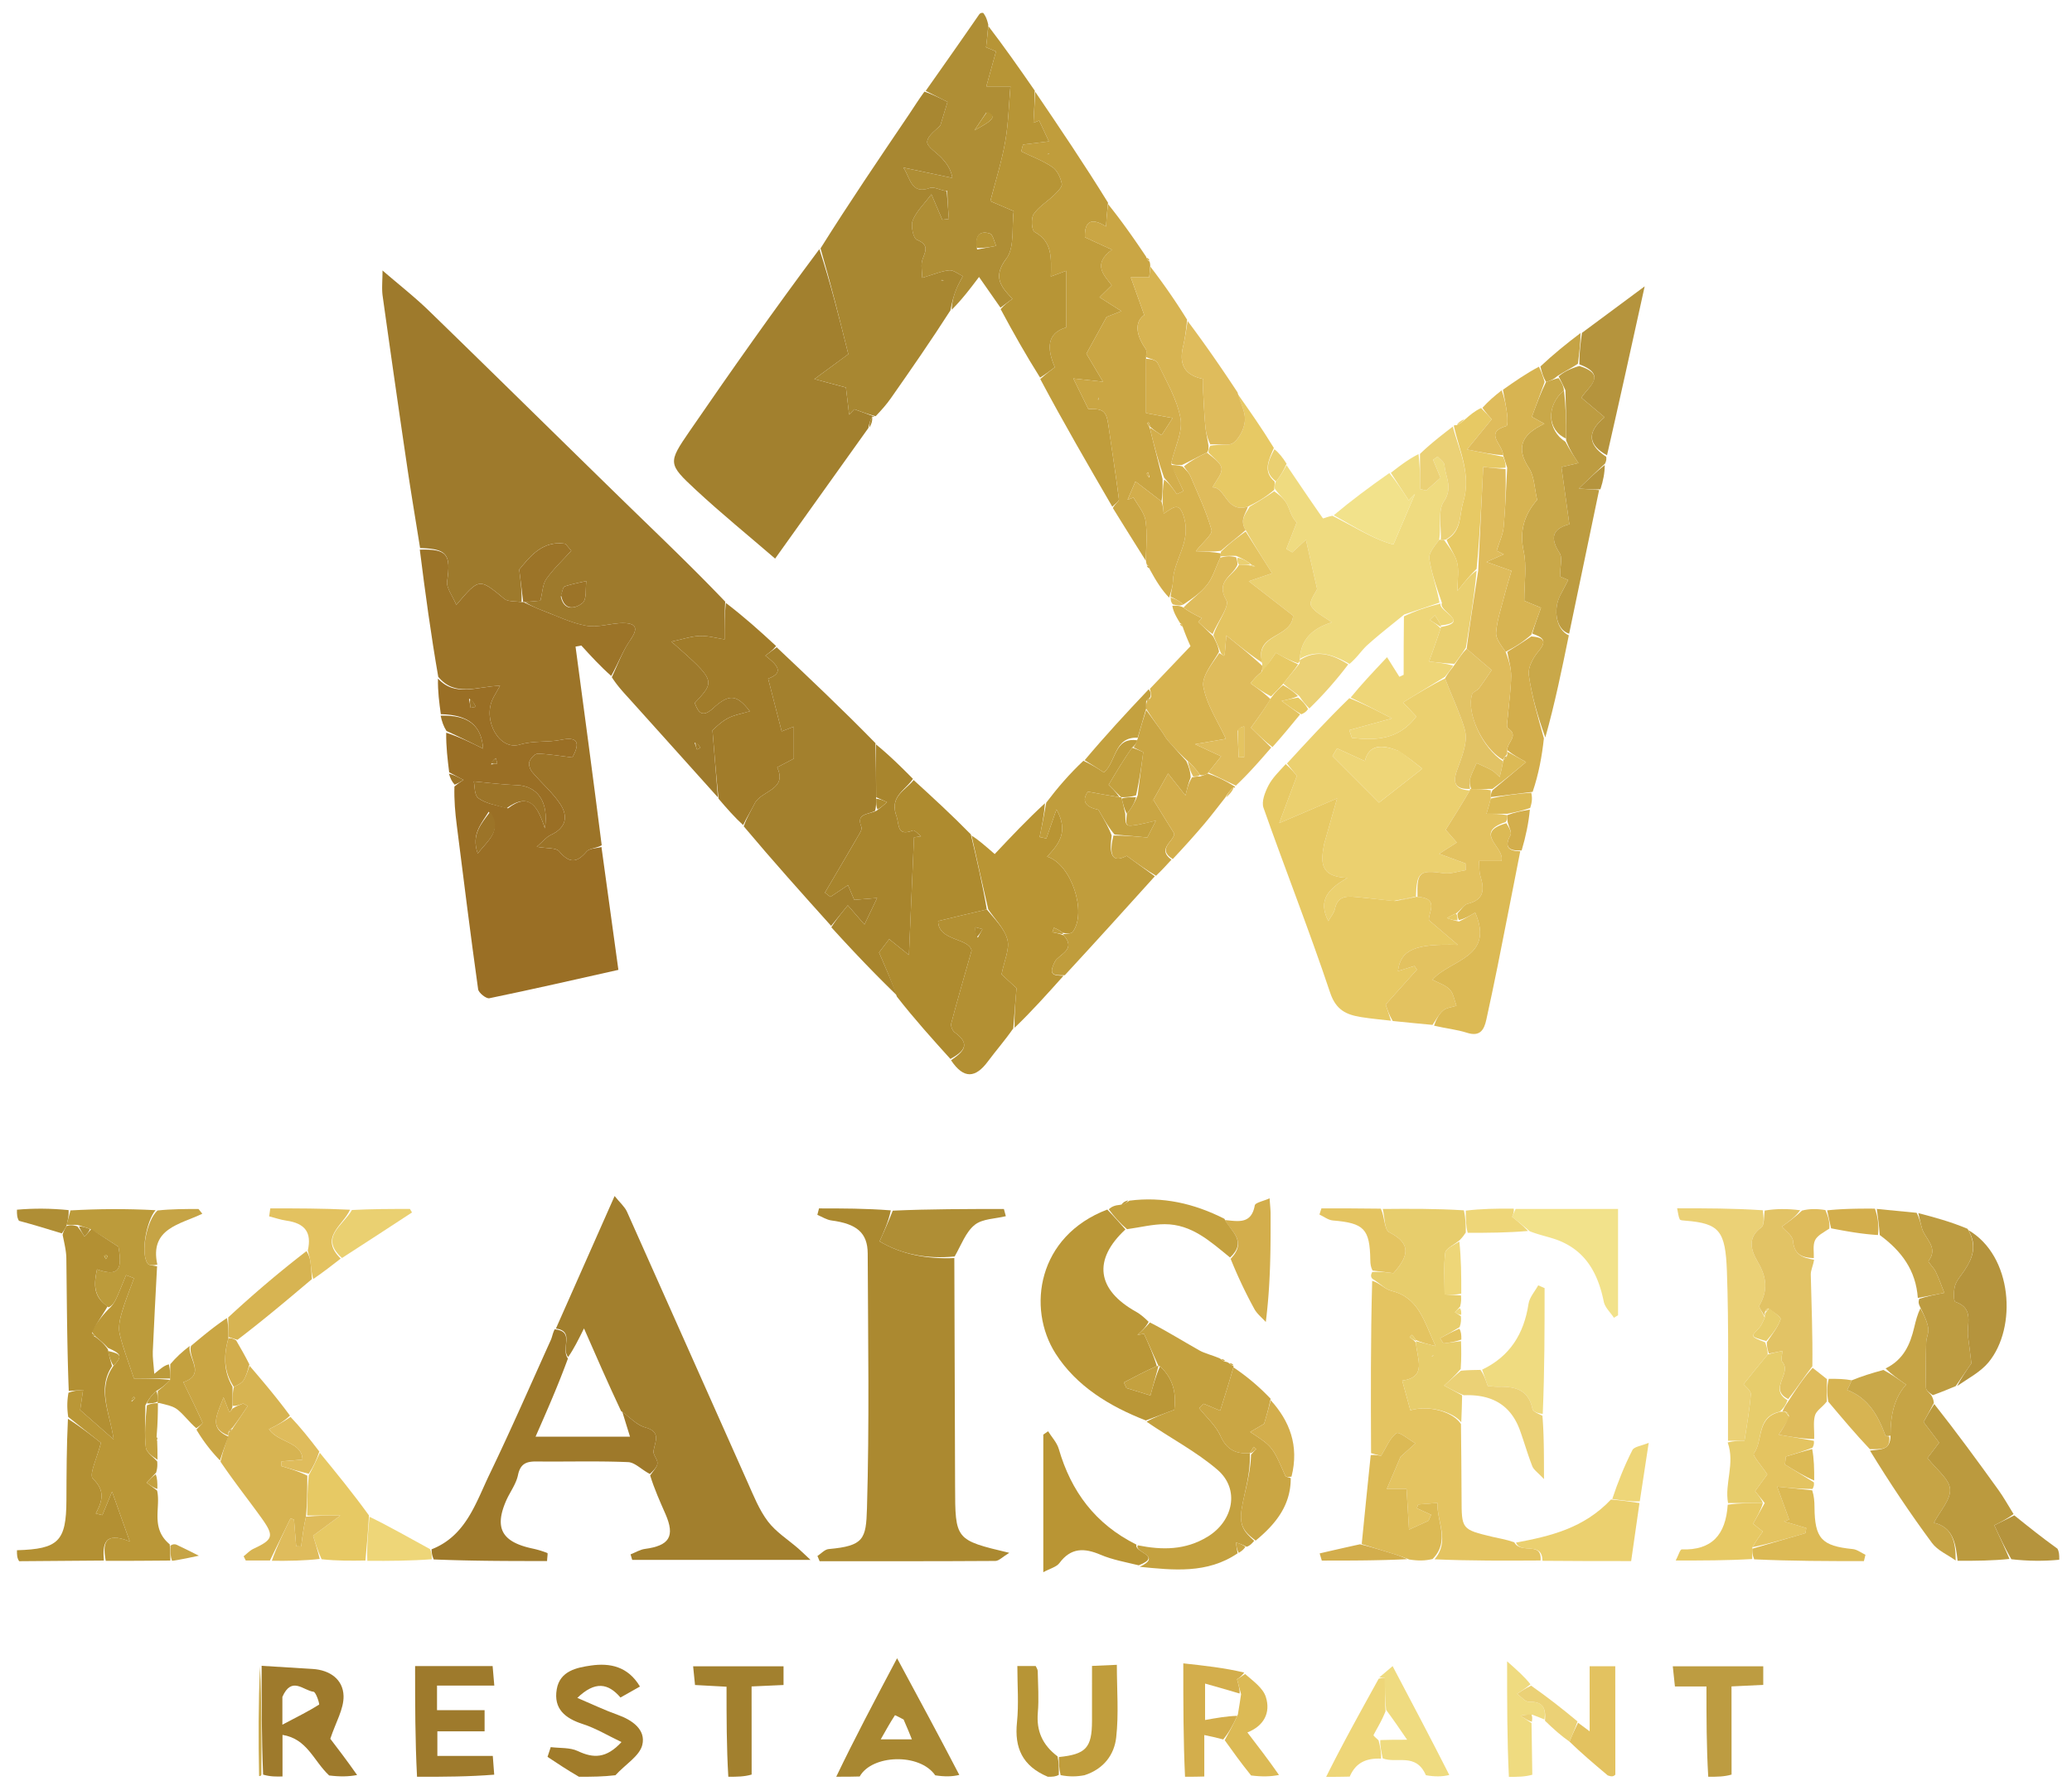 <svg xmlns="http://www.w3.org/2000/svg" xml:space="preserve" viewBox="0 0 499 429"><path fill="#AF8E35" d="m240.947 74.1-5.167-7.396c-2.104 2.786-4.108 5.44-6.573 7.894.03-1.739.455-3.303 1.036-4.806.438-1.134 1.077-2.19 1.627-3.28-1.084-.503-2.208-1.487-3.242-1.4-1.845.153-3.636.954-6.533 1.802 0-1.553-.4-3.199.092-4.51.785-2.092 1.509-3.47-1.377-4.655-.885-.363-1.505-3.37-.994-4.676.837-2.142 2.698-3.884 4.495-6.286 1.05 2.45 1.837 4.292 2.625 6.134l1.579-.186c-.172-2.245-.344-4.49-.377-6.79.047-.017-.045.02-.511.015-1.491-.283-2.792-1.02-3.695-.684-4.57 1.694-4.697-2.515-6.388-4.918l11.816 2.499c-.385-2.207-1.4-3.498-2.496-4.714-1.245-1.38-3.678-2.793-3.571-4.014.136-1.56 2.298-2.94 3.171-3.928l1.724-5.657-5.254-2.658c4.257-6.04 8.514-12.081 12.895-18.43.306-.34.489-.372.943-.356.592.76.911 1.472 1.237 2.883a130.38 130.38 0 0 1-.535 5.402l2.389 1.005c-.87 3.154-1.595 5.789-2.32 8.424h5.804c-.384 4.32-.484 8.882-1.269 13.322-.845 4.788-2.331 9.463-3.57 14.312l5.621 2.404c-.504 3.95.257 8.74-1.77 11.425-3.308 4.38-1.365 6.761 1.476 9.69l-2.888 2.132m-5.625-14.007 4.598-.874c-.5-1.034-.79-2.745-1.538-2.977-2.432-.755-3.658.467-3.06 3.851m2.187-32.946-2.833 4.238c4.903-2.607 5.326-3.444 2.833-4.238z"/><path fill="#9E7A2C" d="M63.01 401.2c4.092.252 8.184.502 12.276.755 4.168.257 7.342 2.52 7.452 6.492.086 3.135-1.869 6.326-3.192 10.324 1.446 1.887 3.936 5.136 6.456 8.731-2.035.388-4.1.431-6.733.105-3.792-3.546-5.239-8.808-11.233-9.772v10.013c-1.428.038-2.856.077-4.668-.441-.375-9.107-.366-17.657-.358-26.207m4.996 7.483v6.695c3.698-1.947 6.35-3.26 8.836-4.83.178-.112-.738-3.029-1.332-3.1-2.462-.296-5.262-3.848-7.504 1.235z"/><path fill="#A88731" d="M201.394 427.912c4.348-9.086 9.126-18.107 14.65-28.537 5.476 10.146 10.223 18.943 14.986 28.106-1.728.408-3.473.449-5.797.093-3.762-5.438-15.259-4.996-18.19.28-1.74.04-3.48.082-5.649.058m16.219-13.78c-.725-.358-2.034-1.1-2.09-1.017-1.158 1.759-2.174 3.611-3.416 5.791h7.502c-.606-1.506-1.134-2.821-1.996-4.775z"/><path fill="#B39033" d="M4.084 373.362c9.988-.294 11.872-2.14 11.912-12.01.027-6.464.035-12.927.366-19.637 3.103 1.954 5.89 4.155 7.937 5.77-.848 3.464-2.94 7.691-1.921 8.666 2.97 2.842 2.321 5.297.689 8.356l1.581.404 2.339-5.652 4.258 11.982c-6.31-2.528-6.503.812-6.239 4.608-6.645.047-13.29.095-20.393.156-.503-.746-.55-1.506-.529-2.643z"/><path fill="#9E7A2C" d="M100.434 427.918c-.464-8.84-.464-17.611-.464-26.653h18.669l.404 4.69h-13.795v5.926h11.457v5.092H105.33v5.922h13.348c.128 1.595.228 2.843.342 4.521-6.031.477-12.077.524-18.586.502z"/><path fill="#A17C2A" d="M139.413 427.911c-2.817-1.638-5.185-3.21-7.553-4.783l.774-2.346c2.192.28 4.624.05 6.523.948 3.737 1.77 6.853 1.82 10.519-2.166-3.34-1.59-6.19-3.331-9.28-4.324-4.285-1.377-7.136-3.665-6.311-8.42.761-4.387 4.81-5.202 8.264-5.695 4.52-.645 8.883.197 11.77 5.062l-4.686 2.648c-2.954-3.433-6.08-4.051-10.396.088 3.643 1.546 6.595 2.968 9.664 4.058 3.58 1.27 6.872 3.597 5.986 7.264-.649 2.686-4.095 4.696-6.472 7.306-2.902.34-5.627.383-8.802.36z"/><path fill="#BD9C41" d="M411.396 427.915c-.43-7.183-.43-14.302-.43-21.739h-7.592l-.515-4.856h21.786v4.471l-7.647.368c0 6.924 0 13.851.016 21.236-1.719.5-3.454.54-5.618.52z"/><path fill="#A2802E" d="M175.401 427.912c-.428-7.164-.428-14.262-.428-21.68l-7.592-.412-.454-4.51H188.7v4.51l-7.696.347c0 6.959 0 13.862.014 21.222-1.72.502-3.454.546-5.617.523z"/><path fill="#D3AE4C" d="M285.392 427.914c-.417-8.79-.417-17.52-.417-27.307 5.149.562 9.899 1.081 14.67 2.214-.778 1.062-1.576 1.509-1.738 1.599.42 1.547.7 2.579.63 3.453-2.872-.866-5.394-1.575-8.32-2.396v8.77c2.793-.496 5.264-.935 7.745-1-.999 2.206-2.006 4.038-3.372 5.687-1.646-.453-2.934-.723-4.56-1.064v9.989c-1.407.037-2.814.075-4.638.055z"/><path fill="#EFDB80" d="m332.168 403.997 3.216-2.722c4.794 9.089 9.214 17.468 13.653 26.22-1.727.409-3.473.443-5.637.054-2.42-5.532-7.03-2.738-10.402-4.061-.336-1.675-.667-3.004-.583-4.408 2.088-.076 3.763-.076 6.464-.076-2.019-2.946-3.391-4.948-5.059-7.193-.295-2.654-.295-5.065-.295-7.676l-1.357-.138z"/><path fill="#C09D3C" d="M255.01 423.172c6.498-.663 7.953-2.225 7.977-8.616.016-4.288.003-8.575.003-13.332l5.98-.266c0 6.05.483 11.849-.16 17.52-.466 4.1-2.966 7.56-7.624 9.067-1.88.354-3.608.4-5.762-.014-.421-1.76-.418-3.059-.415-4.359z"/><path fill="#E3C260" d="m380.044 414.904 2.788 2.067v-15.666h6.171c0 8.527 0 17.084.018 26.098-.446.492-.91.526-1.827.195-3.37-2.834-6.285-5.302-9.2-8.131.685-1.762 1.368-3.162 2.05-4.563z"/><path fill="#DCBA55" d="M294.949 419.117c1.007-1.832 2.014-3.664 3.17-6.202.356-2.098.562-3.491.769-4.884l-.98-3.611c.16-.09.959-.537 1.947-1.254 1.849 1.641 4.285 3.304 4.994 5.52 1.227 3.838-.504 7.008-4.439 8.557 2.541 3.309 5.07 6.602 7.61 10.246-2.048.398-4.109.446-6.72.117-2.483-3.081-4.417-5.785-6.351-8.489z"/><path fill="#EED678" d="M332.019 404.325a3.901 3.901 0 0 1 1.506-.19c0 2.611 0 5.022.152 7.997-.883 2.275-1.962 3.963-2.884 5.732-.09.174.782.85 1.208 1.292.33 1.328.66 2.657.59 4.402-3.815-.168-6.177 1.163-7.535 4.326-1.747.036-3.495.071-5.675.052 3.875-7.797 8.182-15.54 12.638-23.611z"/><path fill="#B79536" d="M254.69 423.01c.316 1.462.313 2.762.306 4.451-.765.432-1.526.474-2.663.454-6.106-2.58-8.051-6.952-7.415-13.094.456-4.409.089-8.903.089-13.573h4.419c.145.347.482.785.49 1.23.065 3.326.306 6.674.026 9.975-.37 4.354 1.037 7.746 4.749 10.557z"/><path fill="#EFDB80" d="M371.96 414.13c-.746-.308-1.492-.617-2.854-1.129-1.382-.068-2.148.066-2.914.2l2.645 1.804c.054 3.99.108 7.98.187 12.425-1.718.49-3.46.526-5.636.509-.432-8.87-.432-17.685-.432-27.821 2.452 2.171 4.164 3.688 5.637 5.538-1.236.987-2.232 1.64-3.228 2.291.97.68 1.962 1.964 2.904 1.929 3.25-.122 4.085 1.43 3.691 4.254z"/><path fill="#B5943D" d="M485.102 364.965c3.341 2.68 6.682 5.361 10.39 8.022.41.75.456 1.517.434 2.665-3.72.36-7.373.34-11.53-.12-1.589-2.768-2.673-5.094-4.107-8.17l4.813-2.397z"/><path fill="#AF8E35" d="M14.892 297.052c-3.304-1.015-6.608-2.03-10.327-3.031-.46-.755-.504-1.525-.483-2.675 4.05-.357 8.034-.334 12.433.095.105 1.457-.204 2.508-.54 3.87-.379.788-.731 1.265-1.083 1.741z"/><path fill="#C9A849" d="M62.613 401.356c.389 8.394.38 16.944.34 25.942-.03.448-.392.514-.555.434-.17-8.793-.176-17.506.215-26.376z"/><path fill="#9E7A2C" d="M101.169 131.994c-1.055-6.621-2.173-13.233-3.15-19.865a5251.583 5251.583 0 0 1-5.863-40.84c-.25-1.79-.034-3.646-.034-6.148 3.958 3.42 7.77 6.396 11.22 9.746 15.74 15.282 31.353 30.694 47.062 46.007 8.078 7.874 16.263 15.638 24.248 24.01-.152 3.13-.152 5.702-.152 9.084-1.994-.304-3.996-.905-5.973-.829-2.094.081-4.164.805-6.832 1.374 10.65 9.403 10.65 9.403 5.624 14.764.928 2.56 1.938 3.563 4.521 1.194 3.803-3.487 5.677-3.176 8.743.809-1.857.57-3.785.863-5.395 1.74-1.69.921-3.075 2.402-3.603 2.832l1.313 16.18c-6.989-7.783-13.971-15.572-20.972-23.346-1.543-1.713-3.151-3.369-4.58-5.604 1.55-3.364 2.654-6.378 4.428-8.927 1.797-2.582 1.73-4.05-1.553-4.109-2.985-.053-6.092 1.15-8.944.652-3.697-.646-7.207-2.399-10.773-3.74a25.536 25.536 0 0 1-4.099-1.978c1.675-.13 2.945-.258 3.735-.339.533-2.09.54-3.977 1.434-5.234 1.742-2.45 3.98-4.547 6.013-6.79l-1.406-1.657c-5.529-.898-8.55 3.081-11.133 6.194.374 3.079.663 5.452.547 7.825-1.669-.236-3.275-.06-4.143-.777-6.057-5.004-6.008-5.063-11.56 1.472-.916-2.23-2.44-4.09-2.208-5.698.927-6.465.023-7.82-6.515-8.002m33.895 11.734c.83 3.648 3.66 2.771 5.228 1.49 1.046-.853.663-3.458.92-5.28-1.735.408-3.503.716-5.18 1.289-.436.148-.59 1.125-.968 2.501m32.21 35.152.578 1.634.838-.383c-.327-.56-.653-1.121-1.416-1.251z"/><path fill="#A27F2D" d="m133.887 319.958 14.13-31.905c1.296 1.619 2.441 2.58 2.991 3.807 9.7 21.662 19.307 43.365 28.99 65.034 1.46 3.268 2.807 6.709 4.931 9.521 1.943 2.572 4.873 4.396 7.358 6.561.678.591 1.318 1.227 2.907 2.713h-42.937l-.4-1.33c1.152-.452 2.27-1.155 3.462-1.314 5.903-.785 7.288-3.036 4.953-8.382-1.309-2.994-2.663-5.969-3.695-9.317.82-1.212 1.703-2.038 1.755-2.913.057-.965-1.076-2.038-.94-2.953.345-2.34 1.917-4.629-2.032-5.709-2.017-.551-3.668-2.444-5.785-3.921-3.115-6.623-5.93-13.055-8.931-19.913-1.393 2.807-2.458 4.955-3.808 6.89-1.868-2.152 1.708-6.158-2.95-6.869z"/><path fill="#AB8930" d="M229.83 302.995c.063 18.297.138 36.594.183 54.891.032 13.002.013 13.002 13.053 16.1-1.64.99-2.49 1.948-3.348 1.954-14.11.093-28.22.066-42.332.066l-.52-1.264c.896-.575 1.753-1.576 2.692-1.66 8.505-.756 9.016-2.426 9.234-9.8.602-20.446.257-40.922.178-61.385-.02-4.998-2.67-7.162-8.718-7.955-1.176-.154-2.276-.886-3.41-1.352l.4-1.555c5.612 0 11.223 0 17.298.47-.623 2.86-1.71 5.252-2.714 7.466 5.24 3.143 11.465 4.305 18.004 4.024z"/><path fill="#A2802E" d="m209.141 103.07-22.47 31.467c-6.695-5.775-13.06-10.95-19.057-16.52-6.778-6.296-6.775-6.547-1.53-14.18C176.185 89.139 186.462 74.56 197.331 60c2.71 8.26 4.756 16.45 6.966 25.298L196.12 91.3l7.603 2.03.776 6.545 1.245-1.31 4.845 1.766s-.102.108-.5.007c-.582.844-.765 1.788-.948 2.733z"/><path fill="#9A6F25" d="M108.178 186.005c-.381-3.055-.762-6.11-.722-9.538 3.268 1.042 6.113 2.457 8.895 3.84-.405-5.573-3.516-8.15-10.185-8.302-.377-2.728-.754-5.457-.687-8.582 4.177 4.574 9.505 1.849 14.946 1.744-.93 1.666-1.43 2.435-1.81 3.26-2.34 5.082 1.59 12.391 6.53 10.916 3.441-1.028 6.671-.487 9.933-1.154 4.095-.838 4.711.655 2.769 4.238-2.905-.352-5.621-.831-8.349-.907-.689-.02-1.736 1.139-2.022 1.963-.235.679.184 1.856.709 2.48 2.166 2.573 4.792 4.81 6.66 7.57 2.04 3.01 1.556 5.824-2.187 7.548-1.097.506-1.928 1.592-3.398 2.857 2.536.455 4.646.196 5.388 1.083 2.415 2.884 4.24 2.904 6.638.054.67-.796 2.348-.743 3.564-1.08l4.077 29.588c-10.365 2.321-20.696 4.695-31.075 6.834-.758.156-2.583-1.297-2.705-2.17-1.839-13.17-3.485-26.368-5.151-39.562-.37-2.93-.644-5.874-.56-9.256.997-.829 1.59-1.211 2.184-1.594l-3.442-1.83m14.165 8.67c5.17-4.024 7.21-.406 8.868 4.828 1.045-6.469-1.854-10.243-6.734-10.408-3.256-.11-6.502-.549-10.375-.896.243 1.04.1 3.295 1.083 4.018 1.778 1.305 4.227 1.696 7.158 2.458m-4.641.82c-1.734 2.84-4.28 5.457-2.654 10.053 2.668-3.364 6.031-5.637 2.654-10.052m-4.748-27.246.376 2.22 1.251-.23c-.326-.697-.653-1.393-1.627-1.99m5.313 15.848 1.5-.165-.344-1.344c-.427.304-.854.607-1.156 1.51z"/><path fill="#9C7428" d="M144.908 203.577c-1.274.755-2.953.702-3.622 1.498-2.397 2.85-4.223 2.83-6.638-.054-.742-.887-2.852-.628-5.388-1.083 1.47-1.265 2.3-2.35 3.398-2.857 3.743-1.724 4.226-4.539 2.188-7.549-1.87-2.759-4.495-4.996-6.661-7.57-.525-.623-.944-1.8-.709-2.479.286-.824 1.333-1.982 2.022-1.963 2.728.076 5.444.555 8.349.907 1.942-3.583 1.326-5.076-2.77-4.238-3.261.667-6.49.126-9.932 1.154-4.94 1.475-8.87-5.834-6.53-10.917.38-.824.88-1.593 1.81-3.26-5.441.106-10.769 2.83-14.88-2.155-1.756-10.093-3.133-20.17-4.443-30.633 6.605-.201 7.509 1.153 6.582 7.618-.231 1.608 1.292 3.468 2.208 5.698 5.552-6.535 5.503-6.476 11.56-1.472.868.717 2.474.54 4.143.778H126c1.5.665 2.972 1.402 4.504 1.979 3.566 1.34 7.076 3.093 10.773 3.74 2.852.498 5.959-.706 8.944-.653 3.284.059 3.35 1.527 1.553 4.109-1.774 2.549-2.879 5.563-4.572 8.622-2.599-2.278-4.902-4.805-7.206-7.332l-1.388.269c2.12 15.808 4.238 31.617 6.3 47.843z"/><path fill="#EBD06F" d="M309.948 183.879c4.777-5.21 9.555-10.42 15.014-15.727 3.513 1.37 6.343 2.837 10.253 4.864l-10.264 2.824.62 1.873c5.772.662 11.292.464 15.527-5.146l-3.202-3.394c3.637-2.224 6.869-4.199 10.114-5.786 1.233 3.26 2.554 6.094 3.637 9.016.677 1.825 1.51 3.827 1.353 5.67-.211 2.479-1.179 4.93-2.06 7.304-1.144 3.083-.548 4.787 3.018 4.99-1.915 3.343-3.796 6.322-5.79 9.48l2.679 3.067-4.248 2.706c2.643.973 4.49 1.653 6.339 2.332l.037 1.62c-1.763.271-3.59.978-5.28.735-5.771-.834-6.529-.31-6.696 5.693.001 0 .001-.002-.386 0-1.798.335-3.207.668-5.022 1-3.043-.307-5.675-.667-8.32-.904-2.466-.221-5.077-.694-5.802 2.856-.19.93-.93 1.747-1.57 2.89-2.634-5.15.134-7.826 4.582-10.418-6.938-.267-6.31-4.157-5.61-8.086l3.14-11.05-13.935 5.947 4.248-11.37-2.376-2.986m26.64-3.122c-3.658-1.414-6.865-1.611-7.89 2.541l-6.702-3.063-1.095 1.852L332.1 193.3l10.434-8.167c-1.841-1.472-3.519-2.813-5.947-4.376z"/><path fill="#A88731" d="M210.885 100.243c-1.91-.502-3.526-1.09-5.14-1.68l-1.246 1.311-.776-6.546-7.603-2.03 8.177-6.001c-2.21-8.848-4.255-17.039-6.693-25.471 6.837-10.904 14.073-21.561 21.29-32.231 1.188-1.757 2.298-3.567 3.742-5.53 2.038.701 3.778 1.582 5.552 2.48l-1.724 5.656c-.873.987-3.035 2.369-3.171 3.928-.107 1.221 2.326 2.633 3.571 4.014 1.097 1.216 2.111 2.507 2.496 4.714l-11.816-2.5c1.691 2.404 1.818 6.613 6.388 4.919.903-.335 2.204.401 3.695.684l.372.04.516 6.735-1.579.186-2.625-6.134c-1.797 2.402-3.658 4.144-4.495 6.286-.51 1.307.11 4.313.994 4.676 2.886 1.185 2.162 2.563 1.377 4.655-.493 1.311-.092 2.957-.092 4.51 2.897-.848 4.688-1.649 6.533-1.803 1.034-.086 2.158.898 3.242 1.4-.55 1.09-1.189 2.147-1.627 3.28-.581 1.504-1.006 3.068-1.348 4.955-4.686 7.3-9.504 14.263-14.368 21.193-1.029 1.466-2.226 2.814-3.642 4.304m15.74-32.768.642.164c-.137-.134-.275-.269-.642-.164z"/><path fill="#A3802D" d="M200.168 223.002c-6.974-7.765-13.949-15.53-21.054-23.987.79-2.278 1.81-3.817 2.61-5.463 1.56-3.206 7.988-3.264 5.443-8.744l4.01-2.105V175l-2.926 1.143-3.26-12.698c4.14-1.507 1.953-3.497-.674-5.537l2.73-2.016c7.902 7.462 15.804 14.924 23.794 23.096.113 4.812.138 8.913.161 13.388 0 1.123 0 1.872-.233 2.893-1.786 1.013-4.647.555-3.32 3.908.237.6-.505 1.677-.95 2.445-2.585 4.47-5.216 8.912-7.832 13.364.44.34.878.681 1.317 1.022l4.234-2.823 1.504 3.537 5.517-.446-3.05 6.377-4.012-4.614-4.009 4.962z"/><path fill="#EFDB80" d="M309.842 112.032c2.895 4.278 5.776 8.565 8.744 12.79.088.126 1.08-.385 2.304-.593 5.566 2.807 10.375 5.863 14.687 6.899 2.02-4.727 3.603-8.436 5.187-12.146l-1.516 1.52-4.292-6.624c2.102-1.634 4.203-3.268 6.668-4.5.363 3.07.363 5.741.363 8.412l1.521.332 3.412-3.045-1.792-4.34 1.093-.771c.577.677 1.601 1.322 1.653 2.037.21 2.871 2.108 5.434-.156 8.79-1.497 2.22-.572 6.073-1.128 9.212-1.1 1.54-2.562 3.176-2.357 4.567.52 3.534 1.789 6.957 2.435 10.569a799.922 799.922 0 0 1-8.487 2.852c-2.974 2.446-6.032 4.8-8.888 7.378-1.388 1.253-2.398 2.927-4.282 4.52-4.278-2.382-7.973-3.522-11.973-1.197.28-5.328 3.858-7.585 7.69-8.802-2.007-1.518-4.188-2.439-4.997-4.049-.501-.996 1.082-3.04 1.473-3.99l-2.7-11.86-3.278 3.036-1.434-.807 2.495-6.392c-1.402-1.458-1.624-3.095-2.36-4.453-.695-1.278-1.931-2.261-2.932-3.709-.009-.781-.016-1.227.316-1.722 1.07-1.336 1.8-2.625 2.531-3.914z"/><path fill="#E7C964" d="M309.637 184.031c1.266 1.048 2.22 2.248 2.687 2.835l-4.248 11.37 13.935-5.949-3.14 11.051c-.7 3.929-1.328 7.82 5.61 8.086-4.448 2.592-7.216 5.267-4.583 10.418.642-1.143 1.382-1.96 1.571-2.89.725-3.55 3.336-3.077 5.803-2.856 2.644.237 5.276.597 8.707.903 2.202-.333 3.612-.667 5.021-1l.381.007c5.51.295 2.406 4.08 2.766 5.632l6.945 5.922c-10.107-.306-13.802 1.095-14.427 6.32l3.979-1.236.587.893-7.512 8.389 1.275 3.903c-2.4-.283-4.813-.48-7.195-.868-3.537-.576-6.05-1.663-7.465-5.893-5.005-14.958-10.805-29.649-16.05-44.53-.521-1.482.37-3.742 1.19-5.342.946-1.844 2.54-3.356 4.163-5.165m6.955 29.487s-.114.068 0 0z"/><path fill="#C09D3C" d="M249.319 22.117c5.89 8.693 11.779 17.385 17.527 26.707-.25 2.245-.359 3.86-.484 5.737-3.324-2.134-5.227-1.508-5.072 2.593l6.497 2.987c-4.797 3.526-1.867 6.162-.053 8.568l-2.932 2.882 5.254 3.343-3.556 1.395-4.87 8.859 4.003 6.743-7.145-.776 3.605 7.345c3.826-.049 4.354.44 4.918 4.457.808 5.764 1.739 11.511 2.457 17.285.065.526-1.032 1.196-1.59 1.799-5.876-10.114-11.753-20.229-17.351-30.75 1.413-1.264 2.549-2.122 3.505-2.845-1.968-4.6-1.911-8.201 2.72-9.586V65.228l-3.68 1.374c.094-4.405.434-8.387-3.919-10.737-.704-.38-.902-3.277-.234-4.276 1.213-1.817 3.308-3.024 4.92-4.602.804-.785 2.026-1.96 1.876-2.726-.286-1.461-1.102-3.225-2.27-4.02-2.296-1.562-4.983-2.546-7.509-3.77l.438-1.655 6.228-.77-2.343-5.002-1.375.526.435-7.453m2.925 15.059.501-.167c-.168-.054-.336-.108-.501.167z"/><path fill="#E4C461" d="M351.843 342.968c.051 5.92.137 11.841.146 17.762.012 7.598-.018 7.614 7.462 9.41 1.553.372 3.144.584 5.225 1.305 1.61 2.99 6.731-.376 6.335 4.39-8.358.048-16.716.096-25.531-.288 3.765-4.375.567-8.939.689-13.58l-4.631.374-.307.913 3.437 1.563-.64 1.443-4.694 2.147-.596-9.806h-4.754l3.305-7.753 3.585-3.229c-1.57-.887-3.925-2.887-4.557-2.442-1.585 1.116-2.39 3.34-3.729 5.472-.05-.014-1.222-.34-2.394-.664-.06-13.688-.12-27.376.267-41.514 1.819.531 3.061 2.032 4.58 2.402 6.606 1.61 7.828 7.146 10.69 13.327-2.434-.617-3.583-.908-4.768-1.483-.34-.607-.646-.93-.95-1.253l-.545.63c.511.302 1.022.603 1.534 1.307.265 3.93 2.735 8.285-3.308 9.106l1.962 7.15c4.417-1.3 10.242.33 12.187 3.311z"/><path fill="#AE8B2F" d="M228.886 255.04c-4.288-4.746-8.577-9.492-12.885-14.999-1.355-3.84-2.69-6.922-4.304-10.644l2.446-3.219 4.753 3.821 1.22-28.33 1.701-.256c-.662-.496-1.537-1.556-1.953-1.399-3.936 1.485-3.21-1.303-4.011-3.586-1.628-4.634 2.153-6.044 4.182-8.556 4.523 4.132 9.046 8.264 13.765 13.073 1.53 6.469 2.864 12.261 3.852 18.087-3.919.901-7.491 1.769-11.722 2.796 0 4.867 7.428 4.011 8.06 7.103-1.874 6.616-3.467 12.073-4.912 17.57-.161.614.302 1.75.84 2.136 4.049 2.904 2.025 4.713-1.032 6.404m-15.476-24.559s.113-.068 0 0z"/><path fill="#BA9737" d="M275.961 342.11c-8.731-3.384-16.75-8.275-21.747-16.114-6.97-10.937-4.342-28.302 12.455-34.687 1.741 1.807 3.053 3.3 4.364 4.794-7.869 7.297-6.921 14.534 2.568 19.822.98.547 1.855 1.283 3.024 2.419-.735 1.383-1.715 2.278-2.696 3.174l1.58-.29c1.163 2.59 2.326 5.18 3.079 7.77-2.918 1.317-5.426 2.636-7.934 3.954l.63 1.353 5.77 1.779c.65-2.362 1.3-4.722 2.312-7.02 3.686 3.398 3.82 7.368 3.438 10.47-2.973 1.12-4.908 1.847-6.843 2.575z"/><path fill="#CAA644" d="M268.024 122.367c.412-.929 1.51-1.6 1.444-2.125-.718-5.774-1.65-11.52-2.457-17.285-.564-4.017-1.092-4.506-4.918-4.457l-3.605-7.345 7.145.776-4.002-6.743 4.87-8.86 3.555-1.394-5.254-3.343 2.932-2.882c-1.814-2.406-4.744-5.042.053-8.568l-6.497-2.987c-.155-4.101 1.748-4.727 5.072-2.593.125-1.877.234-3.492.512-5.381 3.082 3.833 5.995 7.939 9.109 12.588.335.846.553 1.064.855 1.198 0 0 .16.43.167 1.009a54.122 54.122 0 0 1-.247 2.827h-4.421l3.225 9.074c-2.382 1.672-1.992 4.802.352 8.157.317.455.08 1.297.093 2.376-.006 4.692-.006 8.969-.006 13.083l6.396 1.195-2.655 4.115c-.986-.65-1.862-1.228-2.752-2.047a6.301 6.301 0 0 0-.369-1.068c-.124.088-.36.248-.355.254.23.362.482.711.73 1.49.999 4.14 1.999 7.853 2.996 11.992-.003 2.137-.003 3.847-.279 5.328-2.266-1.75-4.256-3.272-6.266-4.807l-1.899 4.424 1.438-.538c1.008 1.85 2.596 3.612 2.892 5.57.478 3.16.104 6.45.09 9.685-2.599-4.13-5.198-8.262-7.944-12.718m8.801-7.394-.288-1.225c-.121.09-.355.195-.345.266.057.415.172.821.633.959m-12.35-18.596.165-.645c-.135.138-.27.276-.164.645z"/><path fill="#B79536" d="M249.195 21.824c-.021 2.777-.166 5.261-.311 7.746l1.375-.526 2.343 5.002-6.228.77-.438 1.656c2.526 1.223 5.213 2.207 7.508 3.768 1.17.796 1.985 2.56 2.271 4.021.15.767-1.072 1.94-1.875 2.726-1.613 1.578-3.708 2.785-4.921 4.602-.668 1-.47 3.896.234 4.276 4.353 2.35 4.013 6.332 3.918 10.737l3.68-1.374V78.86c-4.63 1.385-4.687 4.986-2.72 9.586-.955.723-2.09 1.581-3.543 2.5-3.365-5.335-6.413-10.732-9.5-16.487.839-1.01 1.718-1.659 2.847-2.492-2.841-2.929-4.784-5.31-1.476-9.69 2.027-2.685 1.266-7.475 1.77-11.425l-5.62-2.404c1.238-4.849 2.724-9.524 3.57-14.312.784-4.44.884-9.001 1.268-13.322h-5.805l2.32-8.424-2.388-1.005c.174-1.517.358-3.11.553-5.1 3.69 4.815 7.366 10.03 11.168 15.539m1.215 24.658s.114-.068 0 0z"/><path fill="#B99534" d="M237.998 218.999c-1.334-5.793-2.668-11.585-4.016-17.774 1.582.994 3.179 2.385 5.573 4.47 3.945-4.188 7.87-8.355 12.112-12.246-.22 2.9-.756 5.525-1.292 8.15l1.621.337 2.437-6.996c3.042 5.465.448 8.455-2.261 11.374 5.898 1.78 9.652 13.526 6.162 18.121-.374.492-1.534.388-2.38.228-.748-.633-1.445-.934-2.141-1.234l-.383 1.095c.855.16 1.71.32 2.739.745 3.161 3.532-1.252 4.58-2.124 6.326-1.65 3.3-.321 3.314 2.079 3.42-3.824 4.275-7.648 8.55-11.79 12.525-.075-3.145.17-5.99.475-9.542l-3.608-3.331c.655-3.36 1.992-6.094 1.418-8.34-.68-2.662-3.008-4.904-4.62-7.328z"/><path fill="#A17C2A" d="M186.907 155.593c-.745.954-1.63 1.608-2.59 2.316 2.627 2.04 4.815 4.03.674 5.537l3.26 12.698 2.926-1.143v7.702l-4.01 2.105c2.545 5.48-3.883 5.538-5.442 8.744-.8 1.646-1.82 3.185-2.755 5.164-1.934-1.758-3.855-3.908-5.924-6.361-.566-5.463-.985-10.623-1.46-16.483.527-.43 1.912-1.91 3.602-2.832 1.61-.877 3.538-1.17 5.395-1.74-3.066-3.985-4.94-4.296-8.743-.809-2.583 2.369-3.593 1.366-4.52-1.194 5.025-5.36 5.025-5.36-5.625-14.764 2.668-.569 4.738-1.293 6.832-1.374 1.977-.076 3.979.525 5.973.829 0-3.382 0-5.955.3-8.784 4.19 3.192 8.078 6.64 12.107 10.389z"/><path fill="#9E792A" d="M133.585 320.153c4.96.516 1.383 4.522 3.19 7.04-2.383 6.508-4.991 12.438-7.796 18.818h22.744l-1.847-5.97c1.816 1.286 3.467 3.179 5.484 3.73 3.95 1.08 2.377 3.369 2.031 5.709-.135.915.998 1.988.94 2.953-.051.875-.935 1.7-1.81 2.56-1.987-.988-3.58-2.778-5.248-2.85-7.31-.313-14.641-.075-21.964-.158-2.45-.027-3.978.444-4.564 3.28-.453 2.19-1.977 4.142-2.89 6.258-2.834 6.57-.945 9.875 6.425 11.44a22.45 22.45 0 0 1 3.537 1.069c.147.057-.022.923-.068 1.932-8.966 0-17.911 0-27.293-.385-.466-1.07-.494-1.754-.522-2.438 8.306-3.246 10.645-11.198 14.01-18.177 5.128-10.638 9.846-21.473 14.71-32.238.333-.737.425-1.583.931-2.573z"/><path fill="#BA9737" d="M25.47 375.91c-.728-3.857-.534-7.197 5.775-4.669l-4.258-11.982-2.339 5.652-1.581-.404c1.632-3.059 2.281-5.514-.69-8.356-1.018-.975 1.074-5.202 1.922-8.666a2490.22 2490.22 0 0 1-7.87-6.232c-.283-1.94-.317-3.664.06-5.822 1.341-.51 2.27-.585 3.526-.687l-.711 4.839 8.069 7.092c-.988-6.645-4.04-12.112-.035-17.726 2.174-2.333 1.947-2.858-1.346-4.32-1.002-1.124-1.996-1.877-3.099-2.848-.307-.494-.569-.681-.858-1.135 1.34-2.122 2.646-3.889 4.173-5.416.76-.685 1.38-1.574 1.82-2.544.833-1.835 1.562-3.716 2.333-5.578l1.903.738c-1.012 2.814-2.16 5.59-2.983 8.458-.458 1.6-.819 3.459-.448 5.017.81 3.414 2.115 6.712 3.425 10.683 2.543 0 5.638 0 8.702.34-1.008 1.112-1.983 1.885-3.33 2.665-1.121 1.004-1.87 2.002-2.62 3.465-.004 3.7-.264 6.968.122 10.157.147 1.213 1.779 2.246 2.734 3.361.041.758.083 1.515-.273 2.683-1.029 1.073-1.66 1.735-2.292 2.396l2.531 1.917c.95 4.077-1.689 9.004 3.035 12.947.143 1.788.145 2.85.148 3.912-5.028.042-10.055.084-15.546.064m6.234-38.341.859-.82-.34-.356c-.286.274-.573.547-.52 1.176z"/><path fill="#A8852D" d="M219.866 187.578c-1.86 2.806-5.64 4.216-4.013 8.85.802 2.283.075 5.07 4.01 3.586.417-.157 1.292.903 1.954 1.399l-1.7.256c-.39 9.045-.78 18.089-1.22 28.33l-4.754-3.82-2.446 3.218c1.613 3.722 2.949 6.803 4.271 10.3-5.248-5.07-10.482-10.554-15.758-16.367 1.13-1.78 2.304-3.231 3.967-5.29l4.012 4.614 3.05-6.377-5.517.446-1.504-3.537-4.234 2.823-1.317-1.022c2.616-4.452 5.247-8.895 7.833-13.364.444-.768 1.186-1.845.948-2.445-1.326-3.353 1.535-2.895 3.661-3.943a28.049 28.049 0 0 0 2.521-2.038l-2.627-1.195c-.024-4.1-.049-8.201-.018-12.71 2.941 2.393 5.826 5.192 8.881 8.286z"/><path fill="#C09D3C" d="M256.426 234.881c-2.702.028-4.03.014-2.381-3.286.872-1.746 5.285-2.794 2.126-6.329-.171-.266-.166-.271-.166-.271.795-.172 1.955-.068 2.329-.56 3.49-4.595-.264-16.34-6.162-18.121 2.709-2.92 5.303-5.909 2.261-11.374l-2.437 6.996-1.621-.338c.536-2.624 1.073-5.249 1.598-8.292 2.762-3.642 5.537-6.864 8.94-10.08 2.062.94 3.494 1.871 4.95 2.82 3.046-2.652 2.4-8.617 8.096-7.74-.332.762-.648 1.227-1.33 1.765-2.077 2.952-3.787 5.831-5.636 8.946.634.629 1.82 1.805 2.633 2.985-2.555-.4-4.739-.805-7.65-1.345-1.483 2.229-.691 3.684 2.555 4.365 1.55 2.67 2.507 4.32 3.195 6.197-.547 3.935-.27 6.985 3.615 4.901l6.783 4.924c-7.132 7.901-14.264 15.803-21.698 23.837z"/><path fill="#C4A13F" d="M276.135 342.414c1.761-1.033 3.696-1.76 6.669-2.88.381-3.102.248-7.072-3.44-10.471-.364-.063-.366-.065-.366-.065l-3.489-7.77-1.58.29c.98-.896 1.961-1.79 3.011-3.014 4.012 2.042 7.915 4.484 11.92 6.742 1.36.767 2.983 1.07 4.96 1.946.71.586.99.721 1.313.768 0 0 .458.047.804.316.578.497.854.632 1.176.673 0 0-.083.025-.086.402-1.053 3.703-2.104 7.028-3.166 10.393l-3.978-1.665-1.093 1.061c1.756 2.218 4.023 4.206 5.142 6.708 1.5 3.357 3.773 4.37 7.07 4.15-.002.002 0 0 0 .4.162 4.631-1.279 8.876-1.937 12.804-.739 4.413.665 5.757 2.978 7.893-.49.586-.98 1.172-1.817 1.432-1.099-.569-1.85-.81-2.602-1.053l.422 2.63c-7.305 4.986-15.525 4.051-23.56 3.252 5.633-2.681-1.463-3.446-.471-5.18 5.845 1.166 11.44 1.22 16.847-2.092 6.125-3.75 7.806-11.4 2.343-16.098-5.094-4.38-11.223-7.56-17.07-11.572z"/><path fill="#C9A849" d="M377.82 153.016c-1.676 8.203-3.352 16.407-5.663 24.599-1.804-5.029-3.28-10.004-3.977-15.085-.244-1.774 1.04-4.146 2.32-5.654 2.257-2.656 1.027-3.37-1.496-4.282.693-2.311 1.388-4.22 2.119-6.228l-4.03-1.662c0-4.372.637-8.33-.153-11.978-1.1-5.08.328-8.976 3.252-12.344-.654-2.731-.64-5.63-1.968-7.644-3.432-5.206-1.4-8.27 3.71-10.673l-3.006-1.687c1.181-3.222 2.126-5.8 3.409-8.38 1.113-.333 1.887-.664 3.007-.943.78 1.016 1.216 1.98 1.295 2.985-4.339 3.642-3.984 9.603.358 12.354 1.02 1.927 2.035 3.462 3.143 5.138l-4.099.954 1.908 13.787c-4.296 1.116-4.592 3.44-2.342 6.943.72 1.121.112 3.094.112 5.638l1.958.839c-.66 1.263-1.252 2.402-1.85 3.537-1.944 3.695-.963 8.514 1.993 9.786z"/><path fill="#E3C260" d="M335.412 245.901c-.854-1.405-1.289-2.739-1.693-3.975l7.512-8.39-.587-.892-3.98 1.237c.626-5.226 4.32-6.627 14.428-6.32l-6.945-5.923c-.36-1.552 2.744-5.337-2.767-5.632-.214-6.009.544-6.533 6.316-5.7 1.69.244 3.516-.463 5.28-.734l-.038-1.62-6.339-2.332 4.248-2.706-2.679-3.066c1.994-3.159 3.875-6.138 5.796-9.484.04-.366.052-.373.349-.337 1.771.016 3.246-.003 4.719.306-.001.766 0 1.203-.016 1.989-.33 1.38-.646 2.414-1.031 3.679 1.713 0 3.357 0 5.003.33-.005.77-.013 1.21-.4 1.66-7.978 2.604.028 6.175-1.01 9.363h-5.388c.105 1.373-.005 2.526.31 3.547.983 3.194 1.066 5.757-3.026 6.762-.96.236-1.66 1.533-2.827 2.344-.951.37-1.556.738-2.162 1.105.845.295 1.69.59 2.884.828 1.408-.682 2.467-1.307 3.905-2.157 4.71 10.908-5.98 11.268-10.303 16.168 1.48.795 3.144 1.282 4.177 2.369.905.953 1.1 2.58 1.608 3.91-1.088.358-2.405.45-3.21 1.14-1.06.91-1.72 2.29-2.553 3.468-3.054-.288-6.109-.576-9.581-.937z"/><path fill="#E7CD6C" d="m340.999 323.001 4.731 1.199c-2.861-6.18-4.083-11.718-10.69-13.327-1.518-.37-2.76-1.87-4.506-2.866-.42-.457-.465-.9-.056-1.672 2.049-.111 3.644.106 5.103.306 3.406-3.848 4.662-7.015-1.025-9.864-1.16-.581-1.064-3.673-1.547-5.607 6.357-.052 12.714-.103 19.532.325.463 2.1.465 3.72.467 5.34-.333.508-.666 1.017-1.47 1.848-1.525 1.225-3.36 2.03-3.487 3.047-.395 3.186-.145 6.451-.145 10.032l3.946.234c.051.755.102 1.51-.209 2.678-.66.728-.958 1.044-1.256 1.36l1.44.957c.05.754.099 1.507-.3 2.636-1.869 1.14-3.288 1.906-4.707 2.671l.788 1.252 4.25-.547c.057 2.025.114 4.051-.078 6.7-1.462 1.717-2.674 2.809-3.999 4.001l4.34 2.352c-.044 2.02-.088 4.039-.205 6.485-2.018-2.554-7.843-4.184-12.26-2.884l-1.962-7.15c6.043-.821 3.573-5.176 3.307-9.105-.001-.402-.002-.4-.002-.4m3.816 3.738.476-.344c-.221.023-.442.046-.476.344z"/><path fill="#D7B452" d="M65.011 375.828h-5.825l-.513-1.01c.787-.61 1.495-1.39 2.375-1.804 4.77-2.242 5.067-3.06 1.833-7.55-3.111-4.32-6.428-8.493-9.772-13.418.554-2.479 1.226-4.27 1.896-6.308-.001-.248-.003-.744.214-.847.485-.298.668-.555.996-1.15a340.232 340.232 0 0 0 3.43-5.107l-1.073-.617c-.855.326-1.711.653-2.568.563 0-1.803 0-3.19.324-4.552 1.01-.511 1.903-.918 2.336-1.612.654-1.05.987-2.299 1.456-3.463 3.218 3.768 6.435 7.537 9.713 11.99-1.539 1.491-3.137 2.297-5.052 3.263 2.208 3.27 8.012 3.036 8.055 7.334l-5.046.422-.069 1.128c2.098.637 4.196 1.274 6.29 2.312-.015 3.47-.027 6.537-.324 9.879-.578 2.573-.872 4.872-1.166 7.172l-1.19-.036-.528-6.428-.829-.335-4.963 10.174z"/><path fill="#C6A445" d="M470.987 375.835c-1.931-1.387-4.36-2.406-5.704-4.225-5.287-7.148-10.232-14.549-14.926-22.228 2.49-.398 4.94.055 4.926-3.638-.01-4.799.885-9.055 3.76-12.27-2.088-1.473-3.59-2.532-4.932-3.896 4.364-2.133 5.927-5.81 6.896-9.91.368-1.557.768-3.106 1.486-4.594.876 1.637 1.624 3.177 1.89 4.796.178 1.092-.468 2.29-.5 3.448-.098 3.646-.143 7.296-.05 10.94.016.605.833 1.188 1.28 1.78.263.465.527.93.616 1.853-.946 1.845-1.718 3.231-2.478 4.597l3.758 4.966-2.81 3.694c2.173 2.803 5.24 5.031 5.433 7.485.199 2.525-2.405 5.27-3.88 8.103 4.634 1.126 5.234 4.94 5.235 9.099z"/><path fill="#EBD176" d="M416.154 346.997c-.05-13.612.227-27.237-.264-40.834-.353-9.747-1.802-11.524-10.013-12.173-.471-.038-1.21-.059-1.343-.327-.327-.656-.373-1.453-.63-2.654 6.933 0 13.547 0 20.628.47.222 1.723.412 3.582-.345 4.128-3.563 2.57-2.388 5.719-.853 8.324 2.123 3.602 2.49 6.814.4 10.458-.27.47.81 1.716 1.257 2.978-.488 1.123-.859 1.978-1.468 2.6-1.922 1.961-1.956 1.928 1.589 3.33.377 1.098.629 1.902.615 2.916-2.113 2.523-3.96 4.834-5.821 7.162.421.553 1.8 1.539 1.737 2.422-.264 3.706-.96 7.38-1.516 11.2h-3.973z"/><path fill="#D7B452" d="m371.999 92-3.071 8.378 3.005 1.687c-5.109 2.403-7.14 5.467-3.71 10.673 1.329 2.014 1.315 4.913 1.97 7.644-2.925 3.368-4.353 7.263-3.253 12.344.79 3.649.154 7.606.154 11.978l4.029 1.662c-.73 2.008-1.426 3.917-2.34 6.498-2.073 1.827-3.928 2.982-6.182 4.122-1.075-1.553-2.389-3.135-2.289-4.623.19-2.838 1.148-5.632 1.861-8.426.56-2.192 1.232-4.356 1.833-6.459l-6.018-2.136 4.167-1.847-1.713-.848c.709-2.31 1.511-3.937 1.668-5.623.433-4.668.597-9.361.868-14.38-.324-1.107-.65-1.876-.986-3.02-.02-2.598-4.761-5.402.819-7.043.314-.092.273-1.886.15-2.857-.246-1.965-.661-3.908-1.007-5.86 2.772-1.948 5.543-3.895 8.673-5.547.697 1.425 1.034 2.554 1.372 3.683z"/><path fill="#B39033" d="M237.652 219.032c1.96 2.391 4.286 4.633 4.967 7.296.574 2.245-.763 4.98-1.418 8.339l3.608 3.331c-.305 3.552-.55 6.397-.784 9.683-2.034 2.937-4.18 5.359-6.1 7.948-2.969 4.005-5.806 4.344-8.888-.276 2.906-2.003 4.93-3.812.881-6.716-.538-.386-1.001-1.522-.84-2.137 1.445-5.496 3.038-10.953 4.912-17.569-.632-3.092-8.06-2.236-8.06-7.103 4.231-1.027 7.803-1.895 11.722-2.796m-2.155 6.795 1.113-2.064-1.7-.452c-.03.787-.06 1.573.587 2.516z"/><path fill="#DCBA55" d="M345.36 247.028c.466-1.368 1.125-2.748 2.187-3.658.804-.69 2.12-.782 3.21-1.14-.51-1.33-.704-2.957-1.61-3.91-1.032-1.087-2.696-1.574-4.176-2.37 4.323-4.899 15.014-5.26 10.303-16.167-1.438.85-2.497 1.475-3.911 1.825-.36-.718-.365-1.161-.37-1.604.82-.808 1.52-2.105 2.481-2.34 4.092-1.006 4.009-3.57 3.025-6.763-.314-1.021-.204-2.174-.31-3.547h5.389c1.038-3.188-6.968-6.759 1.194-9.095.735 1.143 1.339 2.265 1.005 2.87-1.563 2.842-.512 3.85 2.345 3.9-1.816 9.225-3.614 18.453-5.456 27.673-.856 4.289-1.778 8.565-2.705 12.839-.545 2.509-1.514 4.206-4.688 3.188-2.427-.779-5.024-1.027-7.912-1.701z"/><path fill="#BC9B3B" d="M40.992 332.004h-8.734c-1.31-3.971-2.614-7.269-3.425-10.683-.37-1.558-.01-3.417.448-5.017.823-2.868 1.97-5.644 2.983-8.458l-1.903-.738c-.771 1.862-1.5 3.743-2.332 5.578-.44.97-1.06 1.859-1.886 2.176-3.872-2.656-3.48-5.826-2.783-9.141 5.046 1.736 6.195.314 5.164-5.445-2.447-1.6-4.487-2.935-6.845-4.297-1.105-.342-1.891-.658-3.053-.975L16.002 295c.309-1.051.618-2.102.97-3.482 6.732-.38 13.422-.433 20.488-.053-2.144 2.472-3.68 10.305-1.906 12.852.353.506 1.496.461 2.274.67-.352 6.827-.736 13.653-1.031 20.483-.066 1.51.187 3.032.354 5.412 1.706-1.416 2.443-2.028 3.517-2.29.332 1.37.328 2.39.324 3.412z"/><path fill="#E2C365" d="M425.992 326.003c-.251-.804-.503-1.608-.491-2.717 1.338-2.035 2.705-3.67 3.307-5.549.177-.55-1.819-1.798-3.037-2.622-.487.302-.67.56-.77 1.13l-.002.746c-.455-.886-1.535-2.132-1.265-2.602 2.09-3.644 1.723-6.856-.4-10.458-1.535-2.605-2.71-5.754.853-8.324.757-.546.567-2.405.808-4.056 2.7-.44 5.403-.483 8.539-.07-1.107 1.565-2.645 2.676-4.408 3.949.896 1.077 2.576 2.172 2.68 3.401.29 3.38 2.27 4.08 5.08 4.573-.235 1.462-.818 2.534-.793 3.59.175 7.336.476 14.668.38 22.058-2.063 2.689-3.771 5.32-5.815 7.904-4.881-2.456 1.017-6.175-1.428-8.957-.43-.49-.005-1.731.026-2.626l-3.264.63z"/><path fill="#BB9A3E" d="M471.446 375.904c-.46-4.227-1.06-8.042-5.693-9.168 1.474-2.833 4.078-5.578 3.88-8.103-.194-2.454-3.26-4.682-5.435-7.485l2.81-3.694-3.757-4.966c.76-1.366 1.532-2.752 2.58-4.334 5.34 6.762 10.427 13.705 15.45 20.693 1.26 1.751 2.315 3.65 3.642 5.8-1.565 1.186-3.31 2.055-4.634 2.714 1.434 3.077 2.518 5.403 3.653 8.099-3.979.417-8.008.465-12.496.444z"/><path fill="#BD9C41" d="M376.995 94a44.322 44.322 0 0 0-1.64-3.337c1.33-1.184 2.994-1.924 4.991-2.517 6.899 2.182 2.102 5.018.507 7.636l5.584 4.707c-4.498 3.68-3.809 6.784.395 9.517.041.442.083.884-.302 1.664-2.11 1.959-3.794 3.579-6.3 5.99l4.883.367c-2.378 11.392-4.756 22.784-7.214 34.582-3.035-.865-4.016-5.684-2.072-9.379.598-1.135 1.19-2.274 1.85-3.537l-1.958-.839c0-2.544.608-4.517-.112-5.638-2.25-3.503-1.954-5.827 2.342-6.943l-1.908-13.787 4.1-.954c-1.109-1.676-2.124-3.211-2.978-5.515.052-4.518-.058-8.267-.168-12.017z"/><path fill="#CAA644" d="M301.002 349.998c-3.297.22-5.57-.793-7.07-4.15-1.12-2.502-3.386-4.49-5.142-6.708l1.093-1.06 3.978 1.664c1.062-3.365 2.113-6.69 3.184-10.432a52.84 52.84 0 0 1 8.96 7.567c-.458 2.263-.919 3.82-1.575 6.033l-3.34 1.968c5.372 3.52 5.36 3.526 8.435 10.524.143.326.869.396 1.323.586.031 6.472-3.53 11.007-8.449 15.053-2.67-2.084-4.073-3.428-3.334-7.841.658-3.928 2.099-8.173 2.221-12.838.608-.74.93-1.046 1.253-1.351l-.63-.547-.907 1.532m5.516 2.412s.07.114 0 0z"/><path fill="#BD9C41" d="M465.472 336.016c-.806-.57-1.623-1.153-1.638-1.757-.094-3.645-.05-7.295.05-10.94.031-1.158.677-2.357.498-3.449-.265-1.619-1.013-3.159-1.96-5.107-.423-.8-.443-1.223-.215-1.947 1.975-.64 3.703-.98 6.043-1.441-.761-1.906-1.326-3.555-2.077-5.114-.46-.956-1.916-2.306-1.715-2.576 2.454-3.289-.83-5.269-1.57-7.796-.358-1.224-.601-2.48-.897-3.723 3.892 1.03 7.784 2.062 11.856 3.782 2.388 4.03 1.218 7.042-.716 9.984-.802 1.22-1.884 2.36-2.294 3.702-.377 1.237-.38 3.746.064 3.897 4.705 1.601 2.652 5.453 3.073 8.443.304 2.158.541 4.326.793 6.37l-3.778 5.497c-1.72.718-3.439 1.435-5.517 2.175z"/><path fill="#D7B34F" d="m276.936 165.888 9.771-10.26c-.565-1.28-1.126-2.551-1.785-4.39-.236-.86-.453-1.073-.747-1.207-.813-1.344-1.627-2.69-1.838-4.142 1.29-.035 1.976.038 2.669.449 1.485 1.074 2.965 1.811 4.445 2.549l-.876.904a135.504 135.504 0 0 1 3.612 3.492c.725 1.413 1.255 2.552 1.39 3.712-1.62 2.834-4.23 5.905-3.766 8.405.81 4.365 3.511 8.378 5.42 12.538l-7.448 1.293 6.303 2.932a525.814 525.814 0 0 0-3.263 4.116c-.72.4-1.27.561-1.826.358-1.004-1.455-2.003-2.546-3.311-3.675a57.206 57.206 0 0 1-4.506-4.719c-.527-.614-.88-1.374-1.355-2.038-1.25-1.747-2.524-3.478-3.794-5.544-.009-.765-.011-1.203.204-1.753.487-.317.672-.58.962-1.051.04-.755-.11-1.362-.26-1.97z"/><path fill="#D7B452" d="M276.013 85.993c-.02-.663.218-1.505-.1-1.96-2.343-3.355-2.733-6.485-.351-8.157l-3.225-9.074h4.421c.05-.439.152-1.344.271-2.6a153.44 153.44 0 0 1 8.856 12.79c-.242 2.653-.535 4.599-.979 6.509-1.035 4.459.56 6.911 4.864 7.775 0 1.23-.049 2.394.01 3.552.136 2.647.267 5.297.513 7.936.134 1.433.498 2.846.754 4.594-.003.762-.001 1.198-.385 1.643-2.15 1.007-3.916 2.004-6.053 3-1.116-.001-1.86-.002-2.563-.378.87-3.887 2.84-7.605 2.256-10.864-.834-4.644-3.456-8.994-5.533-13.365-.35-.737-1.81-.947-2.756-1.4z"/><path fill="#B99534" d="M273.694 372.018c-.671 1.892 6.425 2.657.55 4.975-3.301-.798-6.38-1.347-9.185-2.542-3.92-1.669-7.14-1.754-9.923 2.008-.69.932-2.18 1.27-3.876 2.194v-33.145l1.155-.796c.877 1.41 2.124 2.713 2.57 4.248 2.968 10.21 8.743 18.088 18.71 23.058z"/><path fill="#DFBC5C" d="m290.992 186.04 3.094-3.877-6.303-2.932 7.447-1.293c-1.908-4.16-4.61-8.173-5.42-12.538-.463-2.5 2.146-5.57 3.817-8.12l1.134.671c.066-.125.179-.245.19-.375.153-1.68.291-3.362.39-4.525 2.994 2.413 5.815 4.687 8.645 7.292.013.773.016 1.215-.36 1.667-1.077.858-1.775 1.707-2.473 2.556 1.614 1.15 3.227 2.3 4.834 3.82-1.523 2.455-3.038 4.54-4.724 6.86l4.884 4.808c-2.702 3.117-5.405 6.235-8.513 9.157a8791.96 8791.96 0 0 0-6.642-3.17m7.034-9.999.29 6.377 1.313-.07v-7.376c-.494.098-.988.197-1.603 1.07z"/><path fill="#EED678" d="M338.11 148.454c2.793-1.364 5.514-2.267 8.828-3.098-.638 1.829 7.248 4.448.057 5.284-.483-1.06-.958-1.765-1.433-2.469l-1.194 1.149c.877.56 1.753 1.122 2.579 2.02-.88 2.662-1.71 4.988-2.773 7.97 2.104.249 3.967.47 5.796 1.004-.68 1.105-1.327 1.895-1.974 2.685l-10.1 6.174 3.202 3.394c-4.235 5.61-9.755 5.808-15.526 5.146l-.62-1.873 10.263-2.824c-3.91-2.027-6.74-3.495-9.942-5.006 2.445-3.027 5.261-6.011 8.77-9.73l2.967 4.718 1.03-.475c0-4.536 0-9.072.07-14.069z"/><path fill="#CAA644" d="M276.037 170.99c1.264 1.737 2.538 3.468 3.788 5.215.475.664.828 1.424 1.355 2.038 1.364 1.59 2.794 3.124 4.537 5.064.66 1.487.98 2.588 1.035 3.906-.559 1.45-.853 2.683-1.256 4.37l-4.192-5.283-4.339 7.742.7-1.551 5.133 8.286c-.116 1.91-4.279 3.686-.671 6.269-1.14 1.248-2.28 2.496-3.712 3.87-2.374-1.384-4.456-2.896-7.074-4.796-3.884 2.084-4.162-.966-3.19-4.898 3.109.003 5.523.232 8.156.481l2.07-4.048c-2.145.471-3.537.866-4.957 1.069-2.286.326-2.371.184-2.033-2.738 1.122-1.332 1.861-2.656 2.604-4.428.43-3.638.859-6.827 1.34-10.41l-2.336-1.15c.316-.465.632-.93.975-2.028.707-2.748 1.387-4.864 2.067-6.98z"/><path fill="#DCBA55" d="M330.113 350.448c1.253-.138 2.425.187 2.475.2 1.34-2.131 2.144-4.355 3.729-5.471.632-.445 2.986 1.555 4.557 2.442l-3.585 3.229c-1.075 2.522-2.15 5.041-3.305 7.753h4.754l.596 9.806 4.694-2.147.64-1.443-3.437-1.563.307-.913 4.63-.375c-.12 4.642 3.077 9.206-1.152 13.511-1.724.417-3.442.471-5.657.112-2.237-.924-3.98-1.422-5.716-1.946-1.904-.574-3.8-1.172-5.7-1.76.696-6.99 1.393-13.981 2.17-21.435z"/><path fill="#B5943D" d="M387.021 109.65c-4.393-2.377-5.082-5.482-.584-9.16l-5.584-4.708c1.595-2.618 6.392-5.454-.502-8.034-.01-2.89.31-5.236.63-7.582l15.107-11.202c-3.157 14.342-6.017 27.336-9.067 40.686z"/><path fill="#F2E28B" d="M365.003 291.164h24.673v25.608l-.993.605c-.842-1.29-2.16-2.485-2.446-3.89-1.373-6.727-4.29-12.205-11.048-14.799-2.036-.781-4.23-1.153-6.78-2.146a152.176 152.176 0 0 0-4.254-3.478l.848-1.9z"/><path fill="#B5943D" d="M471.335 333.807c.969-1.879 2.283-3.791 3.432-5.463-.252-2.044-.489-4.212-.793-6.37-.42-2.99 1.632-6.842-3.073-8.443-.444-.15-.44-2.66-.064-3.897.41-1.342 1.492-2.482 2.294-3.702 1.934-2.942 3.104-5.954.906-9.67 10.664 6.172 11.797 23.475 4.845 31.86-1.904 2.295-4.774 3.789-7.547 5.685z"/><path fill="#EBD06F" d="M371.474 375.905c-.067-4.836-5.187-1.47-6.376-4.382 8.282-1.551 16.335-3.45 22.876-10.38 2.754.23 4.809.542 6.863.852l-2.006 13.98c-7.116 0-14.005 0-21.357-.07z"/><path fill="#E7CD6C" d="M425.727 326.213c1.353-.42 2.44-.63 3.529-.84-.03.895-.457 2.137-.026 2.626 2.445 2.782-3.453 6.501 1.253 9.218-.383 1.134-.928 1.959-1.881 2.785-5.744 1.277-3.893 6.889-6.22 10.04-.374.507 1.82 2.91 3.235 5.053l-2.934 4.034c.78.967 1.546 1.917 1.869 2.869h-8.381c-.89-4.718 1.721-9.476-.09-14.591 1.554-.41 3.034-.41 4.046-.41.557-3.82 1.252-7.494 1.516-11.2.063-.883-1.316-1.869-1.737-2.422 1.86-2.328 3.708-4.64 5.82-7.162z"/><path fill="#E4C461" d="m424.995 361.996-2.312-2.867 2.934-4.034c-1.415-2.143-3.609-4.546-3.235-5.053 2.327-3.151.476-8.763 6.468-10.04.656-.002 1.154 0 1.26.218.302.488.561.672.846 1.116-.85 1.577-1.667 2.808-2.586 4.194l8.459 1.477c.046.442.092.885-.324 1.657-2.445.934-4.428 1.538-6.411 2.142l-.223 1.9 6.963 4.302c.044.442.088.883-.326 1.596-3.042.006-5.627-.26-8.513-.558l2.882 7.922-1.227.456 5.353 1.585-.181 1.237c-4.275 1.25-8.55 2.5-12.787 3.406.853-1.489 1.67-2.635 2.496-3.794-.881-.705-1.714-1.37-2.336-1.869l2.8-4.993z"/><path fill="#E7C964" d="M73.972 365.007c.012-3.068.024-6.136.386-9.66 1.124-2.118 1.897-3.78 2.67-5.442 3.92 4.78 7.84 9.56 11.83 15.074-.237 4.11-.544 7.486-.852 10.862-3.365.052-6.73.103-10.55-.307-.954-2.092-1.453-3.722-2.05-5.673l6.557-4.854h-7.99z"/><path fill="#AF8E35" d="M229.91 302.614c-6.619.662-12.844-.5-18.084-3.643 1.005-2.214 2.09-4.606 3.177-7.396 8.922-.398 17.842-.398 26.763-.398l.47 1.73c-2.542.636-5.62.6-7.486 2.087-2.146 1.71-3.22 4.767-4.84 7.62z"/><path fill="#E7C964" d="M291.047 108.991c-.001-.435-.003-.87.426-1.642 2.216-.423 4.538.148 5.654-.761 1.454-1.185 2.589-3.51 2.689-5.407.11-2.072-1.12-4.215-1.766-6.327 2.91 4.129 5.818 8.257 8.732 13.02-1.33 3.164-2.644 5.693.19 8.12.007.447.014.893-.118 1.99-2.053 1.774-3.967 2.896-6.302 4.018-5.298 1.716-5.353-4.715-8.54-4.623.852-1.661 2.347-3.24 2.165-4.593-.185-1.38-2.018-2.539-3.13-3.795z"/><path fill="#D3AE4C" d="M363 157c1.855-1.154 3.71-2.309 5.785-3.734 2.742.24 3.972.954 1.715 3.61-1.28 1.508-2.564 3.88-2.32 5.654.697 5.081 2.173 10.056 3.636 15.297-.485 4.422-1.263 8.62-2.708 12.885-3.803.465-6.94.864-10.077 1.262 0-.438 0-.875.389-1.643 2.881-2.42 5.374-4.51 8.102-6.799-1.784-.99-3.156-1.752-4.523-2.866-.052-1.966 2.9-3.426.162-5.283-.449-.305-.104-1.872-.025-2.847.263-3.232.748-6.458.795-9.691.029-1.944-.598-3.896-.931-5.845z"/><path fill="#D7B34F" d="M282.006 111.998c.744.001 1.487.002 2.752.325.994.987 1.608 1.592 1.918 2.325 1.809 4.287 3.853 8.52 5.091 12.973.305 1.096-2.096 2.944-3.778 5.13 2.29.1 4.144.181 6 .509.003.246.013.74-.131 1.064-1.116 2.404-1.766 4.736-3.145 6.496-1.563 1.994-3.78 3.476-5.73 4.764-1.02-.902-2.023-1.387-3.026-1.873-.02.206-.04.412-.087.185.192-1.57.573-2.703.6-3.844.125-5.128 4.282-9.255 2.77-15.064-1.146-4.404-2.583-2.832-4.978-1.276l-.273-2.732c0-1.71 0-3.42.363-5.49 1.263.93 2.164 2.219 3.065 3.508.534-.24 1.069-.478 1.603-.717l-3.014-6.283m6.406 23.483s.112-.067 0 0z"/><path fill="#DFBC5C" d="M298.034 94.498c.662 2.468 1.891 4.61 1.782 6.683-.1 1.897-1.235 4.222-2.689 5.407-1.116.91-3.438.338-5.65.435a12.21 12.21 0 0 1-1.184-4.26c-.246-2.638-.377-5.288-.513-7.935-.059-1.158-.01-2.321-.01-3.552-4.304-.864-5.9-3.316-4.864-7.775.444-1.91.737-3.856 1.112-6.188 4.01 5.342 8.004 11.085 12.016 17.185z"/><path fill="#CAA644" d="M56.006 334.004a288.064 288.064 0 0 1-.036 4.848c-.253.864-.473 1.041-.694 1.218-.07-.128-.154-.25-.207-.385-.305-.764-.602-1.531-1.243-3.167-1.444 4.126-3.706 7.337 1.18 9.468-.671 1.79-1.343 3.581-2.036 5.75-2.001-2.084-3.981-4.547-5.657-7.415.709-.855 1.553-1.503 1.452-1.729-1.43-3.196-2.988-6.335-4.624-9.713 5.553-1.826 1.013-5.8 1.866-8.727 2.775-2.33 5.551-4.659 8.647-6.71.334 1.701.346 3.126.35 4.888-1.206 4.253-1.105 8.053 1.002 11.674z"/><path fill="#EFDB80" d="M356.941 329.871c6.703-3.194 10.084-8.65 11.175-15.866.237-1.562 1.527-2.964 2.331-4.44l1.538.664c0 9.946 0 19.892-.445 30.292-1.152-.093-2.351-.54-2.484-1.201-.917-4.571-4.124-5.412-8.05-5.337-1.108.022-2.22-.14-2.706-.174l-1.359-3.938z"/><path fill="#E7C964" d="M362.002 109.998c.326.77.652 1.54.58 2.65-1.965.175-3.53.008-5.377-.19-.41 8.37-.807 16.455-1.591 24.552-1.524 1.434-2.66 2.858-4.61 5.3 0-2.928.39-5.043-.11-6.92-.51-1.918-1.893-3.603-2.506-5.401 3.714-2.209 3.01-5.8 3.97-8.965 2.054-6.779-.92-12.41-2.23-18.47 0 0 .16-.268.603-.128 1.04-.422 1.637-.984 2.233-1.546 1.115-.96 2.23-1.922 3.722-2.607 1.16 1.137 1.943 1.997 2.575 2.69l-5.95 7.288 8.691 1.747z"/><path fill="#D3AE4C" d="M282.434 206.901c-3.915-2.438.248-4.214.364-6.124l-5.134-8.286-.699 1.551 4.339-7.742 4.192 5.283c.403-1.687.697-2.92 1.587-4.37 1.036-.214 1.477-.213 1.918-.212.551-.16 1.102-.322 1.822-.722 2.248.754 4.327 1.745 6.542 3.146.135.41.112.383-.236.163-.928.703-1.508 1.625-2.088 2.547-1.66 2.097-3.268 4.238-4.995 6.278-2.388 2.822-4.866 5.566-7.612 8.488z"/><path fill="#DCBA55" d="m421.998 372.995 12.824-3.75.181-1.236-5.353-1.585 1.227-.456-2.882-7.922c2.886.297 5.47.564 8.443.885.443 1.372.538 2.688.546 4.005.052 7.619 1.717 9.4 9.218 10.147 1.054.105 2.04.899 3.056 1.374l-.375 1.524c-8.655 0-17.31 0-26.426-.427-.46-1.138-.46-1.849-.46-2.559z"/><path fill="#D3AE4C" d="M295.036 293.852c3.067.255 6.319 1.098 7.148-3.53.122-.68 2.073-1.034 3.576-1.72.116 1.755.235 2.73.237 3.703.015 8.426.008 16.851-1.155 26.088-.937-1.046-2.114-1.96-2.768-3.16a112.504 112.504 0 0 1-5.695-12.049c4.039-4.2.123-6.553-1.343-9.332z"/><path fill="#F2E28B" d="M334.6 113.928c1.787 2.158 3.217 4.366 4.648 6.573l1.516-1.519-5.187 12.146c-4.312-1.036-9.121-4.092-14.364-7.037 4.123-3.466 8.576-6.79 13.386-10.163z"/><path fill="#C4A13F" d="M294.863 293.533c1.64 3.098 5.555 5.45 1.37 9.33-4.773-3.877-9.235-8.023-15.727-8.025-2.895 0-5.79.738-9.08 1.203-1.704-1.431-3.016-2.925-4.397-4.785.705-.67 1.479-.972 2.74-1.084 1.07-.207 1.656-.606 2.241-1.005 7.984-1.024 15.487.638 22.853 4.366z"/><path fill="#D3AE4C" d="M279.713 120.751c.356 1.027.435 1.825.55 2.96 2.394-1.555 3.831-3.127 4.978 1.277 1.511 5.809-2.646 9.936-2.77 15.064-.028 1.141-.41 2.274-.907 3.89-1.693-1.732-3.106-3.942-4.62-6.725-.246-.857-.463-1.068-.75-1.205 0 0-.148-.455-.187-.69-.025-3.472.349-6.761-.129-9.922-.296-1.958-1.884-3.72-2.892-5.57l-1.438.538 1.9-4.424c2.009 1.535 4 3.057 6.265 4.807z"/><path fill="#C6A445" d="M461.577 292.097c.71 1.311.953 2.568 1.31 3.792.74 2.527 4.025 4.507 1.571 7.796-.201.27 1.255 1.62 1.715 2.576.75 1.56 1.316 3.208 2.077 5.114-2.34.46-4.068.8-6.381 1.225-.469-6.614-3.865-11.255-9.168-15.152-.178-2.38-.445-4.333-.712-6.287 3.058.29 6.115.578 9.588.936z"/><path fill="#EBD176" d="M356.542 329.928c.796 1.094 1.194 2.245 1.758 3.88.487.035 1.598.197 2.706.175 3.926-.075 7.133.766 8.05 5.337.133.661 1.332 1.108 2.409 1.664.37 4.603.37 9.197.37 15.249-1.509-1.622-2.468-2.235-2.805-3.092-1.102-2.812-1.933-5.729-2.951-8.576-2.204-6.158-6.741-8.793-13.545-8.532-1.723-.687-3.033-1.397-4.753-2.329a193.293 193.293 0 0 1 4.04-3.568c1.634-.178 2.978-.165 4.72-.208zm-6.667-227.189c1.564 5.874 4.537 11.506 2.482 18.285-.96 3.165-.255 6.756-4.223 8.963-.81.007-.979.005-1.148.002.16-3.123-.765-6.977.732-9.197 2.264-3.355.366-5.918.156-8.789-.052-.715-1.076-1.36-1.653-2.037l-1.093.77 1.792 4.341c-1.091.975-2.252 2.01-3.412 3.045l-1.52-.332c0-2.67 0-5.341-.015-8.468 2.54-2.437 5.094-4.418 7.902-6.583z"/><path fill="#E7C964" d="M422.035 372.652c-.038 1.053-.038 1.764-.042 2.829-5.957.355-11.91.355-18.425.355.645-1.245 1.062-2.683 1.432-2.67 7.214.238 10.604-3.445 11.088-10.768 2.729-.4 5.375-.4 8.464-.4-.43 1.556-1.304 3.113-2.357 4.991l2.336 1.869c-.827 1.16-1.643 2.305-2.496 3.794z"/><path fill="#D7B452" d="M55.012 321.993c-.012-1.425-.024-2.85-.051-4.702 6.106-5.65 12.227-10.872 18.845-15.964.664 1.04.88 1.943.987 2.86.15 1.286.22 2.583.324 3.875-5.818 4.914-11.636 9.827-17.929 14.623a53.182 53.182 0 0 1-2.176-.692z"/><path fill="#E3C260" d="M75.46 308.024c-.447-1.254-.517-2.55-.667-3.837-.107-.917-.323-1.82-.665-3.002.989-4.353-.638-6.555-5.177-7.21-1.397-.202-2.755-.676-4.13-1.026l.275-1.922c6.32 0 12.639 0 19.198.324-1.74 3.89-7.475 6.638-2.248 11.77-2.08 1.622-4.162 3.243-6.586 4.903z"/><path fill="#E4C461" d="M332.546 291.099c.946 2.005.85 5.097 2.01 5.678 5.687 2.849 4.431 6.016 1.025 9.864-1.459-.2-3.054-.417-5.029-.633-.434-.825-.528-1.65-.54-2.477-.11-7.566-1.477-8.957-9.033-9.591-1.104-.093-2.146-.933-3.217-1.427l.476-1.486c4.615 0 9.23 0 14.308.072m1.865 8.384s.114-.068 0 0z"/><path fill="#D7B452" d="M455.004 345.999c.293 3.438-2.158 2.985-4.683 3.023-3.48-3.666-6.549-7.344-10.008-11.429-.367-2.083-.344-3.76.104-5.505 2.14-.026 3.856.016 5.537.35-.39.97-.744 1.646-1.1 2.322 5.127 1.953 7.468 6.227 9.229 11.007.062.167.603.158.92.232z"/><path fill="#EAD071" d="M82.364 302.979c-5.545-4.99.19-7.739 2.393-11.56 4.803-.255 9.383-.255 13.964-.255l.501.847c-5.513 3.608-11.027 7.217-16.858 10.968z"/><path fill="#DFBC5C" d="M439.993 332.156a259.862 259.862 0 0 0-.036 5.36c-.962 1.319-2.464 2.152-2.833 3.337-.502 1.613-.14 3.496-.221 5.708-2.76-.023-5.447-.492-8.533-1.031.92-1.386 1.735-2.617 2.48-4.411-.268-.834-.527-1.018-.846-1.117l-.746-.002c.297-.824.842-1.649 1.562-2.734 1.882-2.893 3.59-5.525 5.73-7.827a774.961 774.961 0 0 1 3.443 2.717z"/><path fill="#EBD176" d="M313.006 158.991c4.032-2.622 7.727-1.482 11.69 1.026a94.855 94.855 0 0 1-9.36 10.608c-1.006-1.027-1.678-1.825-2.404-2.966-1.349-1.113-2.645-1.885-3.873-3.013 1.358-1.784 2.647-3.211 3.938-4.893l.01-.762z"/><path fill="#EED678" d="M88.468 375.913c-.154-3.448.153-6.824.514-10.614 4.758 2.3 9.464 5.012 14.56 7.783.42.743.448 1.427.444 2.452-5.04.377-10.048.414-15.518.379z"/><path fill="#DFBC5C" d="M73.687 365.28c2.827-.273 5.368-.273 8.276-.273l-6.557 4.854c.597 1.951 1.096 3.58 1.598 5.594-3.692.432-7.388.48-11.538.45 1.2-3.468 2.854-6.86 4.508-10.251l.829.335.527 6.428 1.191.036c.294-2.3.588-4.6 1.166-7.172z"/><path fill="#E4C461" d="M308.991 165.002c1.296.772 2.592 1.544 3.586 2.657-1.264.558-2.226.775-3.938 1.16l4.469 3.232c-2.117 2.582-4.234 5.164-6.656 7.874-1.848-1.39-3.39-2.91-5.189-4.68 1.686-2.32 3.201-4.404 4.855-7.161 1.05-1.475 1.961-2.279 2.873-3.082z"/><path fill="#C4A13F" d="M276.031 170.661c-.674 2.445-1.354 4.56-2.045 7.013-5.723-.245-5.077 5.72-8.122 8.371-1.457-.948-2.89-1.88-4.647-2.954 4.817-5.735 9.96-11.327 15.41-17.062.46.466.61 1.073.348 1.935-.69.457-.871.724-.958 1.057.003.437.005.875.014 1.64zM45.681 324.175c-.527 2.905 4.013 6.878-1.54 8.704 1.636 3.378 3.194 6.517 4.624 9.713.1.226-.743.874-1.498 1.379-1.711-1.473-2.917-3.193-4.488-4.46-1.105-.892-2.707-1.169-4.433-1.615-.346.104-.408.042-.388-.324.028-1.101.036-1.835.043-2.57.976-.773 1.951-1.546 2.959-2.659.036-1.36.04-2.381.047-3.785 1.45-1.708 2.9-3.034 4.674-4.383z"/><path fill="#D3AE4C" d="M311.034 355.627c-.64.173-1.366.103-1.509-.223-3.075-6.998-3.063-7.004-8.435-10.524l3.34-1.968c.656-2.213 1.117-3.77 1.595-5.68 4.534 4.988 6.893 10.94 5.01 18.395z"/><path fill="#EED678" d="M364.548 291.091c.134.794-.188 1.514-.393 1.973 1.265 1.006 2.546 2.025 3.841 3.404-4.678.411-9.373.461-14.527.44-.463-1.693-.465-3.313-.465-5.337 3.698-.454 7.393-.504 11.544-.48z"/><path fill="#DFBC5C" d="M76.898 349.588c-.643 1.979-1.416 3.641-2.536 5.358-2.445-.582-4.543-1.22-6.64-1.856l.068-1.128 5.046-.422c-.043-4.298-5.847-4.063-8.055-7.334 1.915-.966 3.513-1.772 5.187-2.953 2.316 2.423 4.558 5.22 6.93 8.335zm359.92-46.581c-2.741-.096-4.722-.796-5.011-4.176-.105-1.23-1.785-2.324-2.68-3.401 1.762-1.273 3.3-2.384 4.851-3.875 1.73-.429 3.446-.478 5.632-.12.774 1.739 1.076 3.069.951 4.463-1.474.972-2.93 1.69-3.456 2.836-.557 1.212-.229 2.831-.287 4.273m-.302-9.594s.067.11 0 0z"/><path fill="#C6A445" d="M37.892 304.564c-.842.214-1.985.26-2.338-.247-1.774-2.547-.238-10.38 2.37-12.78 3.353-.36 6.619-.36 9.884-.36l.918 1.138c-5.324 2.582-12.759 3.509-10.834 12.249z"/><path fill="#EBD176" d="M372.082 414.433c.272-3.128-.562-4.68-3.813-4.557-.942.035-1.934-1.25-2.904-1.929.996-.652 1.992-1.304 3.37-1.971 3.934 2.757 7.488 5.53 11.175 8.616-.548 1.713-1.23 3.113-1.915 4.875-1.932-1.337-3.862-3.034-5.913-5.034z"/><path fill="#DFBC5C" d="M361.992 109.623c-2.508-.131-5.027-.638-8.68-1.372l5.949-7.287c-.632-.694-1.416-1.554-2.247-2.748 1.413-1.58 2.874-2.828 4.637-4.213.649 1.813 1.064 3.756 1.31 5.721.123.971.164 2.765-.15 2.857-5.58 1.641-.839 4.445-.819 7.042z"/><path fill="#EED678" d="M394.91 361.573c-2.127.112-4.182-.2-6.625-.56 1.323-3.976 2.904-7.97 4.849-11.777.424-.83 2.147-.998 3.925-1.744-.787 5.179-1.431 9.419-2.149 14.081z"/><path fill="#D3AE4C" d="M440.989 295.834a228.32 228.32 0 0 1-.954-4.332c3.65-.386 7.346-.431 11.498-.408.723 2.02.99 3.975.739 6.356-4.107-.253-7.695-.935-11.283-1.616zM327.526 371.93c2.316.54 4.213 1.139 6.117 1.713 1.736.524 3.479 1.022 5.292 1.871-6.82.34-13.713.34-20.605.34l-.515-1.727a718.79 718.79 0 0 1 9.711-2.197z"/><path fill="#C6A445" d="M380.646 80.21c.015 2.302-.305 4.648-.63 7.392-1.667 1.137-3.33 1.877-5.005 3.009-.787.723-1.561 1.054-2.674 1.387-.676-1.127-1.013-2.256-1.357-3.745 3.106-2.906 6.218-5.453 9.666-8.043z"/><path fill="#EED678" d="M351.914 311.556c-1.5.355-2.938.27-4.008.206 0-3.581-.25-6.846.145-10.032.126-1.017 1.962-1.822 3.403-2.725.432 4.037.476 8.074.46 12.551z"/><path fill="#9C7428" d="M106.116 172.356c6.72-.2 9.83 2.378 10.235 7.951-2.782-1.383-5.627-2.798-8.828-4.261-.724-1.146-1.09-2.243-1.407-3.69z"/><path fill="#D3AE4C" d="M55.004 322.33c.576-.146 1.143.046 1.873.497 1.152 1.985 2.14 3.71 3.186 5.78-.412 1.51-.745 2.76-1.399 3.809-.433.694-1.326 1.1-2.336 1.612-2.43-3.645-2.53-7.445-1.324-11.698z"/><path fill="#DCBA55" d="M359.016 192.322c3.152-.746 6.289-1.145 9.749-1.414.28 1.185.235 2.24-.257 3.69-2.138.73-3.83 1.067-5.522 1.403h-5.001c.385-1.265.7-2.298 1.03-3.68zm77.894 164.246c-2.397-.994-4.718-2.428-7.04-3.862l.224-1.9c1.983-.604 3.966-1.208 6.339-1.814.445 2.378.5 4.757.477 7.576z"/><path fill="#C4A13F" d="M37.932 351.579c-1.021-.702-2.653-1.735-2.8-2.948-.386-3.19-.126-6.457.244-10.16 1.099-.49 1.83-.511 2.562-.533l.093.093c-.008 2.39-.047 4.748-.294 7.64-.1.797.006 1.059.113 1.32.049 1.392.098 2.783.082 4.588z"/><path fill="#D3AE4C" d="M362.988 196.331c1.69-.666 3.382-1.003 5.449-1.343-.299 3.213-.973 6.43-1.98 9.845-3.192.146-4.243-.862-2.68-3.703.334-.606-.27-1.728-.625-2.88-.177-.708-.17-1.148-.164-1.919z"/><path fill="#EAD071" d="M307.311 115.946c-3.173-2.379-1.859-4.908-.39-7.754 1.067.847 2 2.01 2.927 3.507-.736 1.622-1.467 2.91-2.537 4.247z"/><path fill="#C6A445" d="M41.446 375.917c-.434-1.132-.436-2.194-.42-3.654.5-.353 1.04-.434 1.456-.242 1.825.843 3.613 1.764 5.415 2.657-2.007.436-4.013.872-6.45 1.239z"/><path fill="#B5943D" d="M385.43 117.84c-1.444.102-2.572.018-5.2-.18 2.506-2.411 4.19-4.031 6.239-5.661.002 1.877-.36 3.764-1.039 5.84z"/><path fill="#E7C964" d="M313.404 172.027c-1.56-.89-2.823-1.803-4.765-3.208 1.712-.385 2.674-.602 3.992-.818 1.027.799 1.699 1.597 2.386 2.76-.43.657-.873.95-1.613 1.266z"/><path fill="#E4C461" d="M351.933 322.63c-1.492.555-2.908.737-4.325.92l-.788-1.252c1.42-.765 2.838-1.53 4.638-2.298.437.751.493 1.505.475 2.63z"/><path fill="#C4A13F" d="M37.9 358.594c-.912-.245-1.755-.884-2.6-1.523.632-.661 1.264-1.323 2.219-2.022.366 1.025.408 2.088.382 3.545z"/><path fill="#9C7428" d="M108.123 186.332c1.203.283 2.35.893 3.497 1.503-.593.383-1.187.765-2.118 1.153-.703-.773-1.069-1.552-1.379-2.656z"/><path fill="#CAA644" d="M298.321 373.997c-.416-.77-.557-1.646-.697-2.523.751.242 1.503.484 2.31 1.044-.409.669-.873 1.02-1.613 1.48z"/><path fill="#A88731" d="M209.412 102.923a3.889 3.889 0 0 1 .623-2.534c.113.897-.12 1.643-.623 2.534z"/><path fill="#DFBC5C" d="M281.95 143.913c1.01.284 2.014.77 3.033 1.671-.67.343-1.357.27-2.535-.028-.496-.63-.5-1.036-.498-1.643zm13.366 48.113a5.571 5.571 0 0 1 1.811-2.443c-.281.921-.91 1.627-1.811 2.443z"/><path fill="#EBD176" d="M352.676 100.93c-.308.512-.905 1.074-1.81 1.416.3-.601.911-.984 1.81-1.417z"/><path fill="#EED678" d="M351.903 316.664c-.556.008-1.036-.311-1.516-.63.298-.316.597-.632 1.177-.988.326.403.37.847.339 1.618z"/><path fill="#BA9737" d="M271.707 289.097c-.282.469-.867.868-1.603 1.025.333-.526.817-.81 1.603-1.025z"/><path fill="#CAA644" d="M276.161 136.27c.32-.12.537.09.747.594-.217.035-.499-.15-.747-.593zm18.873 191.449c-.224.194-.503.059-.871-.362.17-.09.47.015.87.362zm1.986.988c-.229.2-.505.066-.864-.357.172-.092.472.011.865.357z"/><path fill="#DFBC5C" d="M284.145 150.292c.324-.127.54.085.751.598-.213.034-.497-.152-.751-.598z"/><path fill="#BA9737" d="M37.896 346.745c-.153-.015-.26-.277-.224-.635.184.065.227.227.224.635z"/><path fill="#D7B452" d="M276.854 62.706c-.318.126-.536-.092-.744-.617.204-.03.482.164.744.617z"/><path fill="#B79536" d="M235.204 59.702c-.48-2.994.746-4.216 3.178-3.461.748.232 1.038 1.943 1.538 2.977-1.533.291-3.065.583-4.716.484m2.385-1.185s-.112.067 0 0zm.155-31.607c2.258 1.03 1.835 1.867-3.068 4.474 1.393-2.084 2.113-3.16 3.068-4.474z"/><path fill="#A88731" d="M228 46c.093-.036.185-.072.138-.055L228 46z"/><path fill="#B39033" d="m21.997 296.006 6.527 4.27c1.03 5.759-.118 7.18-5.164 5.445-.696 3.315-1.089 6.485 2.56 8.9-1.24 2.136-2.545 3.903-3.778 6.245.271.85.534 1.036.86 1.134.994.752 1.988 1.505 2.99 2.995.34 1.827.673 2.917 1.006 4.006-3.665 5.562-.613 11.03.375 17.674l-8.069-7.092.71-4.84a196.14 196.14 0 0 1-3.455.262c-.411-10.635-.45-21.278-.581-31.92-.022-1.764-.451-3.522-.89-5.658.156-.851.508-1.328.887-2.116.777-.31 1.526-.309 2.658.054a27.994 27.994 0 0 1 1.73 2.476l1.634-1.835m3.08 6.515.437.736c.135-.253.43-.568.363-.743-.082-.21-.472-.302-.8.007z"/><path fill="#EBD176" d="M368.913 414.685c-.958-.281-1.84-.882-2.721-1.483.766-.135 1.532-.27 2.607-.276.27.565.23 1.002.114 1.759z"/><path fill="#9C7428" d="m126 145-.952-7.826c2.584-3.113 5.604-7.092 11.133-6.194l1.406 1.657c-2.033 2.243-4.271 4.34-6.013 6.79-.894 1.257-.901 3.144-1.434 5.234-.79.08-2.06.21-3.735.34L126 145zm9.112-1.661c.33-.987.484-1.964.92-2.112 1.677-.573 3.445-.881 5.18-1.288-.257 1.821.126 4.426-.92 5.28-1.569 1.28-4.397 2.157-5.18-1.88z"/><path fill="#A17C2A" d="M167.492 178.664c.545.346.871.906 1.198 1.467l-.838.383c-.192-.545-.385-1.09-.36-1.85z"/><path fill="#9C7428" d="M121.962 194.68c-2.55-.767-5-1.158-6.777-2.463-.983-.723-.84-2.978-1.083-4.018 3.873.347 7.119.786 10.375.896 4.88.165 7.779 3.94 6.734 10.408-1.658-5.234-3.698-8.852-9.249-4.822zm-3.924.834c3.041 4.397-.322 6.67-2.99 10.034-1.625-4.596.92-7.213 2.99-10.034zm-4.76-27.314c.65.647.977 1.343 1.303 2.04l-1.251.23c-.126-.74-.25-1.48-.052-2.27zm4.926 15.599c.365-.603.792-.906 1.219-1.21l.345 1.344c-.5.055-1 .11-1.564-.134z"/><path fill="#E2C365" d="M348.01 163.387c.633-1.178 1.28-1.968 2.23-3.2 1.13-1.687 1.957-2.933 2.982-3.957 1.756 1.545 3.313 2.867 6.008 5.155-.664.967-1.812 2.73-3.067 4.415-.427.573-1.46.84-1.643 1.425-1.429 4.6 2.626 13.034 7.475 16.142-.238 1.351-.477 2.338-.824 3.773-.96-.837-1.379-1.353-1.92-1.643-1.179-.634-2.42-1.154-3.636-1.72-.538 1.249-1.185 2.465-1.571 3.759-.226.754-.033 1.632-.028 2.455l-.017.01c-3.607.163-4.203-1.54-3.059-4.624.881-2.374 1.849-4.825 2.06-7.303.157-1.844-.676-3.846-1.353-5.671-1.083-2.922-2.404-5.756-3.637-9.016z"/><path fill="#EED678" d="M336.962 180.868c2.053 1.452 3.73 2.793 5.572 4.265L332.1 193.3l-11.2-11.213 1.096-1.852 6.702 3.063c1.025-4.152 4.232-3.955 8.264-2.43z"/><path fill="#E3C260" d="M340.613 216c-1.022.332-2.432.666-4.229 1 1.022-.332 2.431-.665 4.229-1z"/><path fill="#AF8E35" d="M226.74 67.355c.252.015.39.15.527.284-.214-.055-.428-.11-.527-.284z"/><path fill="#AE8B2F" d="M211.002 192.377c.877.024 1.752.422 2.628.82-.649.577-1.298 1.154-2.287 1.766-.341-.714-.341-1.463-.34-2.586z"/><path fill="#EAD071" d="M313.038 158.694c-.034.467-.036.636-.42 1.05-2.085-.703-3.79-1.652-5.353-2.521L304.006 162c-.004-.442-.007-.884-.014-2.078-2.01-7.447 7.01-6.087 7.434-11.64l-10.686-8.298 5.632-1.912c-2.283-3.606-4.33-6.839-6.377-10.403-1.533-2.451.061-3.997.979-5.666 1.913-1.123 3.827-2.245 5.882-3.684 1.14.797 2.376 1.78 3.07 3.058.737 1.358.96 2.995 2.36 4.453a7047.5 7047.5 0 0 1-2.494 6.392l1.434.807 3.278-3.037 2.7 11.861c-.39.95-1.974 2.994-1.473 3.99.81 1.61 2.99 2.53 4.997 4.049-3.832 1.217-7.41 3.474-7.69 8.802zm39.986-2.687c-.827 1.247-1.654 2.493-2.75 3.866-2.133-.093-3.996-.314-6.1-.563 1.063-2.982 1.893-5.308 2.774-7.972.052-.338.054-.341.054-.341 7.184-1.193-.702-3.812.258-5.784-1.238-3.684-2.506-7.107-3.027-10.641-.205-1.39 1.258-3.027 2.357-4.567.565-.013.734-.011 1.156-.007 1.255 1.789 2.639 3.474 3.149 5.392.499 1.877.108 3.992.108 6.92 1.95-2.442 3.087-3.866 4.61-4.882-.605 6.464-1.597 12.522-2.59 18.58z"/><path fill="#EBD06F" d="M316.535 213.552c-.057.034.057-.034 0 0z"/><path fill="#B79536" d="M252.242 37.011c.167-.11.335-.056.503-.002-.167.056-.334.111-.503.002z"/><path fill="#E7CD6C" d="M341 323c-.51-.303-1.02-.604-1.532-.905l.545-.63c.304.322.61.645.95 1.252.036.284.037.283.038.282z"/><path fill="#A8852D" d="M213.467 230.448c.056-.034-.057.034 0 0z"/><path fill="#C4A13F" d="m279.001 329.001-1.947 7.083-5.77-1.779-.63-1.353c2.508-1.318 5.016-2.637 7.934-3.955.41 0 .412.003.413.004z"/><path fill="#D3AE4C" d="M282.046 111.623c.965 2.47 1.97 4.563 2.974 6.658l-1.603.717c-.901-1.29-1.802-2.579-3.063-3.935-1.36-3.78-2.36-7.491-3.357-11.633.003-.43.007-.434.007-.434l2.738 1.806 2.655-4.115-6.396-1.195c0-4.114 0-8.39.006-13.083.953.038 2.411.248 2.762.985 2.077 4.37 4.699 8.72 5.533 13.365.584 3.26-1.387 6.977-2.256 10.864zm-5.404 3.486c-.278-.274-.393-.68-.45-1.095-.01-.071.224-.177.345-.266.096.408.192.817.105 1.36z"/><path fill="#D3AE4C" d="M276.998 103.001c-.25-.349-.501-.698-.732-1.06-.004-.006.231-.166.355-.254.119.276.237.552.37 1.068.013.241.009.245.007.246z"/><path fill="#C09D3C" d="M264.356 96.261c.015-.253.15-.39.284-.529-.054.215-.11.43-.284.53zm-13.889-49.813c.057-.034-.057.034 0 0zm5.53 178.555c-.857-.158-1.712-.319-2.567-.48l.383-1.094c.696.3 1.393.601 2.14 1.234.052.332.047.337.044.34z"/><path fill="#BC9B3B" d="M27.338 328.95c-.673-1.038-1.007-2.128-1.34-3.584 3.287.725 3.514 1.25 1.34 3.583zm10.62 8.622c-.752.388-1.483.41-2.58.434.382-.995 1.13-1.993 2.251-2.997.365.728.357 1.462.329 2.563zm-6.425-.18c.116-.45.403-.724.689-.998l.34.356c-.287.273-.573.546-1.029.642zm-8.64-15.612c-.217.122-.48-.064-.785-.56.216-.12.478.067.785.56z"/><path fill="#C4A13F" d="M271.004 195.994c.045 2.914.13 3.056 2.416 2.73 1.42-.203 2.812-.598 4.957-1.07l-2.07 4.049a572.68 572.68 0 0 0-7.887-.71c-1.382-1.651-2.34-3.3-3.889-5.971-3.246-.681-4.038-2.136-2.555-4.365 2.911.54 5.095.945 7.652 1.346.372-.003.375 0 .514.32.38 1.437.62 2.554.862 3.67zm1.625-15.924c1.483.478 2.6 1.028 2.701 1.078-.48 3.583-.909 6.772-1.738 10.408-1.463.447-2.526.447-3.589.446L270 192l-3.006-2.982c1.85-3.115 3.56-5.994 5.636-8.946z"/><path fill="#C6A445" d="M376.64 94.04c.465 3.71.575 7.46.52 11.586-4.505-1.983-4.86-7.944-.52-11.586z"/><path fill="#DCBA55" d="M354.313 190.027c-.302-.859-.495-1.737-.27-2.491.387-1.294 1.034-2.51 1.572-3.759 1.216.566 2.457 1.086 3.637 1.72.54.29.96.806 1.919 1.643.347-1.435.586-2.422.832-3.777.006-.369.02-.378.237-.485.484-.307.666-.568.76-1.132l-.006-.728 4.528 2.514c-2.728 2.288-5.22 4.378-8.1 6.47-1.863.022-3.338.041-5.11.025z"/><path fill="#E7C964" d="M350.647 220.007c.351.44.356.883.366 1.657-.838.037-1.683-.257-2.528-.552.606-.367 1.21-.734 2.162-1.105z"/><path fill="#E4C461" d="M344.722 326.602c.127-.16.348-.183.569-.206-.159.114-.317.229-.57.206z"/><path fill="#D3AE4C" d="M55.005 345.738c-4.885-1.883-2.623-5.094-1.179-9.22.64 1.636.938 2.403 1.243 3.167.053.134.137.257.207.385.22-.177.44-.354.695-.802.89-.598 1.746-.925 2.601-1.251l1.074.617c-1.067 1.61-2.134 3.221-3.647 5.211-.713.576-.897.833-.997 1.149l.003.744z"/><path fill="#CAA644" d="M55.22 344.891c-.118-.213.066-.47.549-.77.118.215-.065.472-.55.77z"/><path fill="#C9A849" d="M445.954 332.439c2.436-1.009 4.839-1.724 7.619-2.497 1.88 1 3.382 2.06 5.47 3.532-2.875 3.215-3.77 7.471-3.76 12.27-.597.181-1.138.19-1.2.023-1.761-4.78-4.102-9.054-9.228-11.007.355-.676.71-1.352 1.099-2.321z"/><path fill="#E7CD6C" d="M424.99 317.367c.009-.376.01-.873.229-1.227.49-.551.673-.81.77-1.13 1 .929 2.996 2.176 2.82 2.727-.603 1.88-1.97 3.514-3.434 5.253-3.808-1.095-3.774-1.062-1.852-3.023.61-.622.98-1.477 1.468-2.6z"/><path fill="#DFBC5C" d="M363 180.666c-.006.352-.002.838-.218 1.187-.487.548-.668.808-.759 1.132l-.021.014c-4.856-2.74-8.911-11.173-7.482-15.774.182-.585 1.216-.852 1.643-1.425 1.255-1.684 2.403-3.448 3.067-4.415-2.695-2.288-4.252-3.61-6.008-5.155.794-6.28 1.786-12.338 2.779-18.814.397-8.503.794-16.589 1.204-24.957 1.847.197 3.412.364 5.374.526a117.14 117.14 0 0 1-.47 14.039c-.156 1.686-.958 3.313-1.667 5.623l1.713.848-4.167 1.847 6.018 2.136c-.601 2.103-1.273 4.267-1.833 6.46-.713 2.793-1.67 5.587-1.86 8.425-.1 1.488 1.213 3.07 2.288 4.623.732 1.963 1.359 3.915 1.33 5.859-.047 3.233-.532 6.459-.795 9.69-.079.976-.424 2.543.025 2.848 2.739 1.857-.214 3.317-.162 5.283m-3.484-62.257s.069.114 0 0m.003-2.996s.065.11 0 0m-2 41s.066.11 0 0z"/><path fill="#AE8B2F" d="M235.158 225.749c-.309-.865-.279-1.651-.249-2.438l1.701.452c-.37.688-.742 1.376-1.452 1.986z"/><path fill="#AF8E35" d="M21.679 295.98c-.226.638-.77 1.25-1.315 1.86-.45-.704-.9-1.41-1.356-2.475.78-.044 1.566.272 2.67.614z"/><path fill="#EBD176" d="M425.771 315.115c.12.216-.063.474-.55.776-.12-.216.063-.474.55-.776z"/><path fill="#D3AE4C" d="m301.001 349.999.909-1.533.63.547c-.323.305-.646.61-1.253.95l-.286.036zm5.552 2.468c.035.057-.035-.057 0 0z"/><path fill="#E4C461" d="m299.995 128 6.377 10.072-5.632 1.912 10.686 8.298c-.423 5.553-9.444 4.193-7.443 11.308-2.827-1.852-5.648-4.126-8.642-6.54-.099 1.164-.237 2.846-.39 4.526-.011.13-.124.25-.19.375a1.942 1.942 0 0 1-.738-.692c-.58-1.424-1.111-2.563-1.801-4.275 1.037-3.268 3.977-6.998 3.106-8.465-2.7-4.547 1.649-5.82 3.063-8.523 1.117.004 1.862.006 2.728.215.475.19.828.175 1.18.16-.432-.125-.864-.25-1.35-.72-1.021-.78-1.99-1.214-3.242-1.77-1.425-.041-2.565.039-3.705.118 0 0-.01-.493.031-1.095 2.014-2.037 3.988-3.47 5.962-4.903m-2.584 3.483s.112-.067 0 0z"/><path fill="#DFBC5C" d="M298.019 135.994c-1.042 2.706-5.391 3.978-2.691 8.525.871 1.467-2.07 5.197-3.3 8.191-1.175-.773-2.314-1.846-3.453-2.919l.876-.904c-1.48-.738-2.96-1.475-4.445-2.55 1.927-2.041 4.144-3.523 5.707-5.517 1.38-1.76 2.029-4.092 3.145-6.496 1.284-.404 2.424-.484 3.85-.11.293.895.302 1.338.31 1.78zm-9.022 50.643c-.437.363-.878.362-1.65.36-.65-1.102-.97-2.203-1.321-3.65.968.744 1.967 1.835 2.971 3.29z"/><path fill="#CAA644" d="M276.235 168.908c-.131-.22.05-.487.55-.797.122.216-.063.48-.55.797z"/><path fill="#DFBC5C" d="M299.995 127.669c-1.974 1.765-3.948 3.198-5.965 4.988-1.897.275-3.75.194-6.04.094 1.681-2.186 4.082-4.034 3.777-5.13-1.238-4.453-3.282-8.686-5.091-12.973-.31-.733-.924-1.338-1.546-2.324 1.616-1.319 3.382-2.316 5.532-3.323 1.497 1.246 3.33 2.405 3.515 3.785.182 1.354-1.313 2.932-2.165 4.593 3.187-.092 3.242 6.34 8.54 4.623-.496 1.67-2.09 3.216-.557 5.667z"/><path fill="#E7C964" d="M303.626 162.01c1.431-1.551 2.482-3.092 3.64-4.787 1.562.87 3.267 1.818 5.35 2.776-.91 1.436-2.2 2.863-3.557 4.647-.98 1.16-1.891 1.963-2.934 3.068-1.745-.847-3.358-1.997-4.972-3.148.698-.849 1.396-1.698 2.473-2.556z"/><path fill="#E4C461" d="M298.086 175.656c.555-.486 1.049-.585 1.543-.683v7.376l-1.312.07c-.097-2.126-.194-4.251-.23-6.763z"/><path fill="#EAD071" d="m346.999 151.001-2.63-1.681 1.193-1.149c.475.704.95 1.408 1.433 2.47.007.356.005.359.004.36z"/><path fill="#C09D3C" d="M270.142 192.322c.924-.32 1.987-.32 3.448-.318-.342 1.326-1.081 2.65-2.203 3.982-.625-1.11-.866-2.226-1.245-3.664z"/><path fill="#E7CD6C" d="M430.11 340.22c.213-.12.472.065.775.552-.214.12-.473-.064-.776-.552z"/><path fill="#DFBC5C" d="M288.468 135.448c.056-.034-.056.033 0 0z"/><path fill="#E7CD6C" d="M334.468 299.449c.057-.034-.057.034 0 0z"/><path fill="#E2C365" d="M436.55 293.468c.033.055-.034-.055 0 0z"/><path fill="#AF8E35" d="M237.533 58.55c-.056.034.056-.033 0 0z"/><path fill="#BC9B3B" d="M25.113 302.295c.292-.083.682.008.764.219.067.175-.228.49-.363.743a2.984 2.984 0 0 1-.4-.962z"/><path fill="#D3AE4C" d="M362.24 182.878c-.126-.217.055-.477.544-.782.122.214-.06.475-.544.782z"/><path fill="#E7C964" d="M359.55 118.466c.034.057-.035-.057 0 0zm0-2.998c.033.056-.032-.055 0 0z"/><path fill="#D7B452" d="M357.551 156.468c.033.055-.033-.056 0 0z"/><path fill="#EAD071" d="M298.39 135.996c-.38-.444-.39-.887-.398-1.662.968.103 1.936.537 2.956 1.319.052.347.05.351.05.351l-2.607-.008z"/><path fill="#EAD071" d="M301.002 135.998c.433.123.865.248 1.297.373-.352.015-.705.03-1.18-.16-.122-.207-.119-.211-.117-.213z"/><path fill="#DFBC5C" d="M297.467 131.45c.056-.033-.056.034 0 0z"/></svg>
